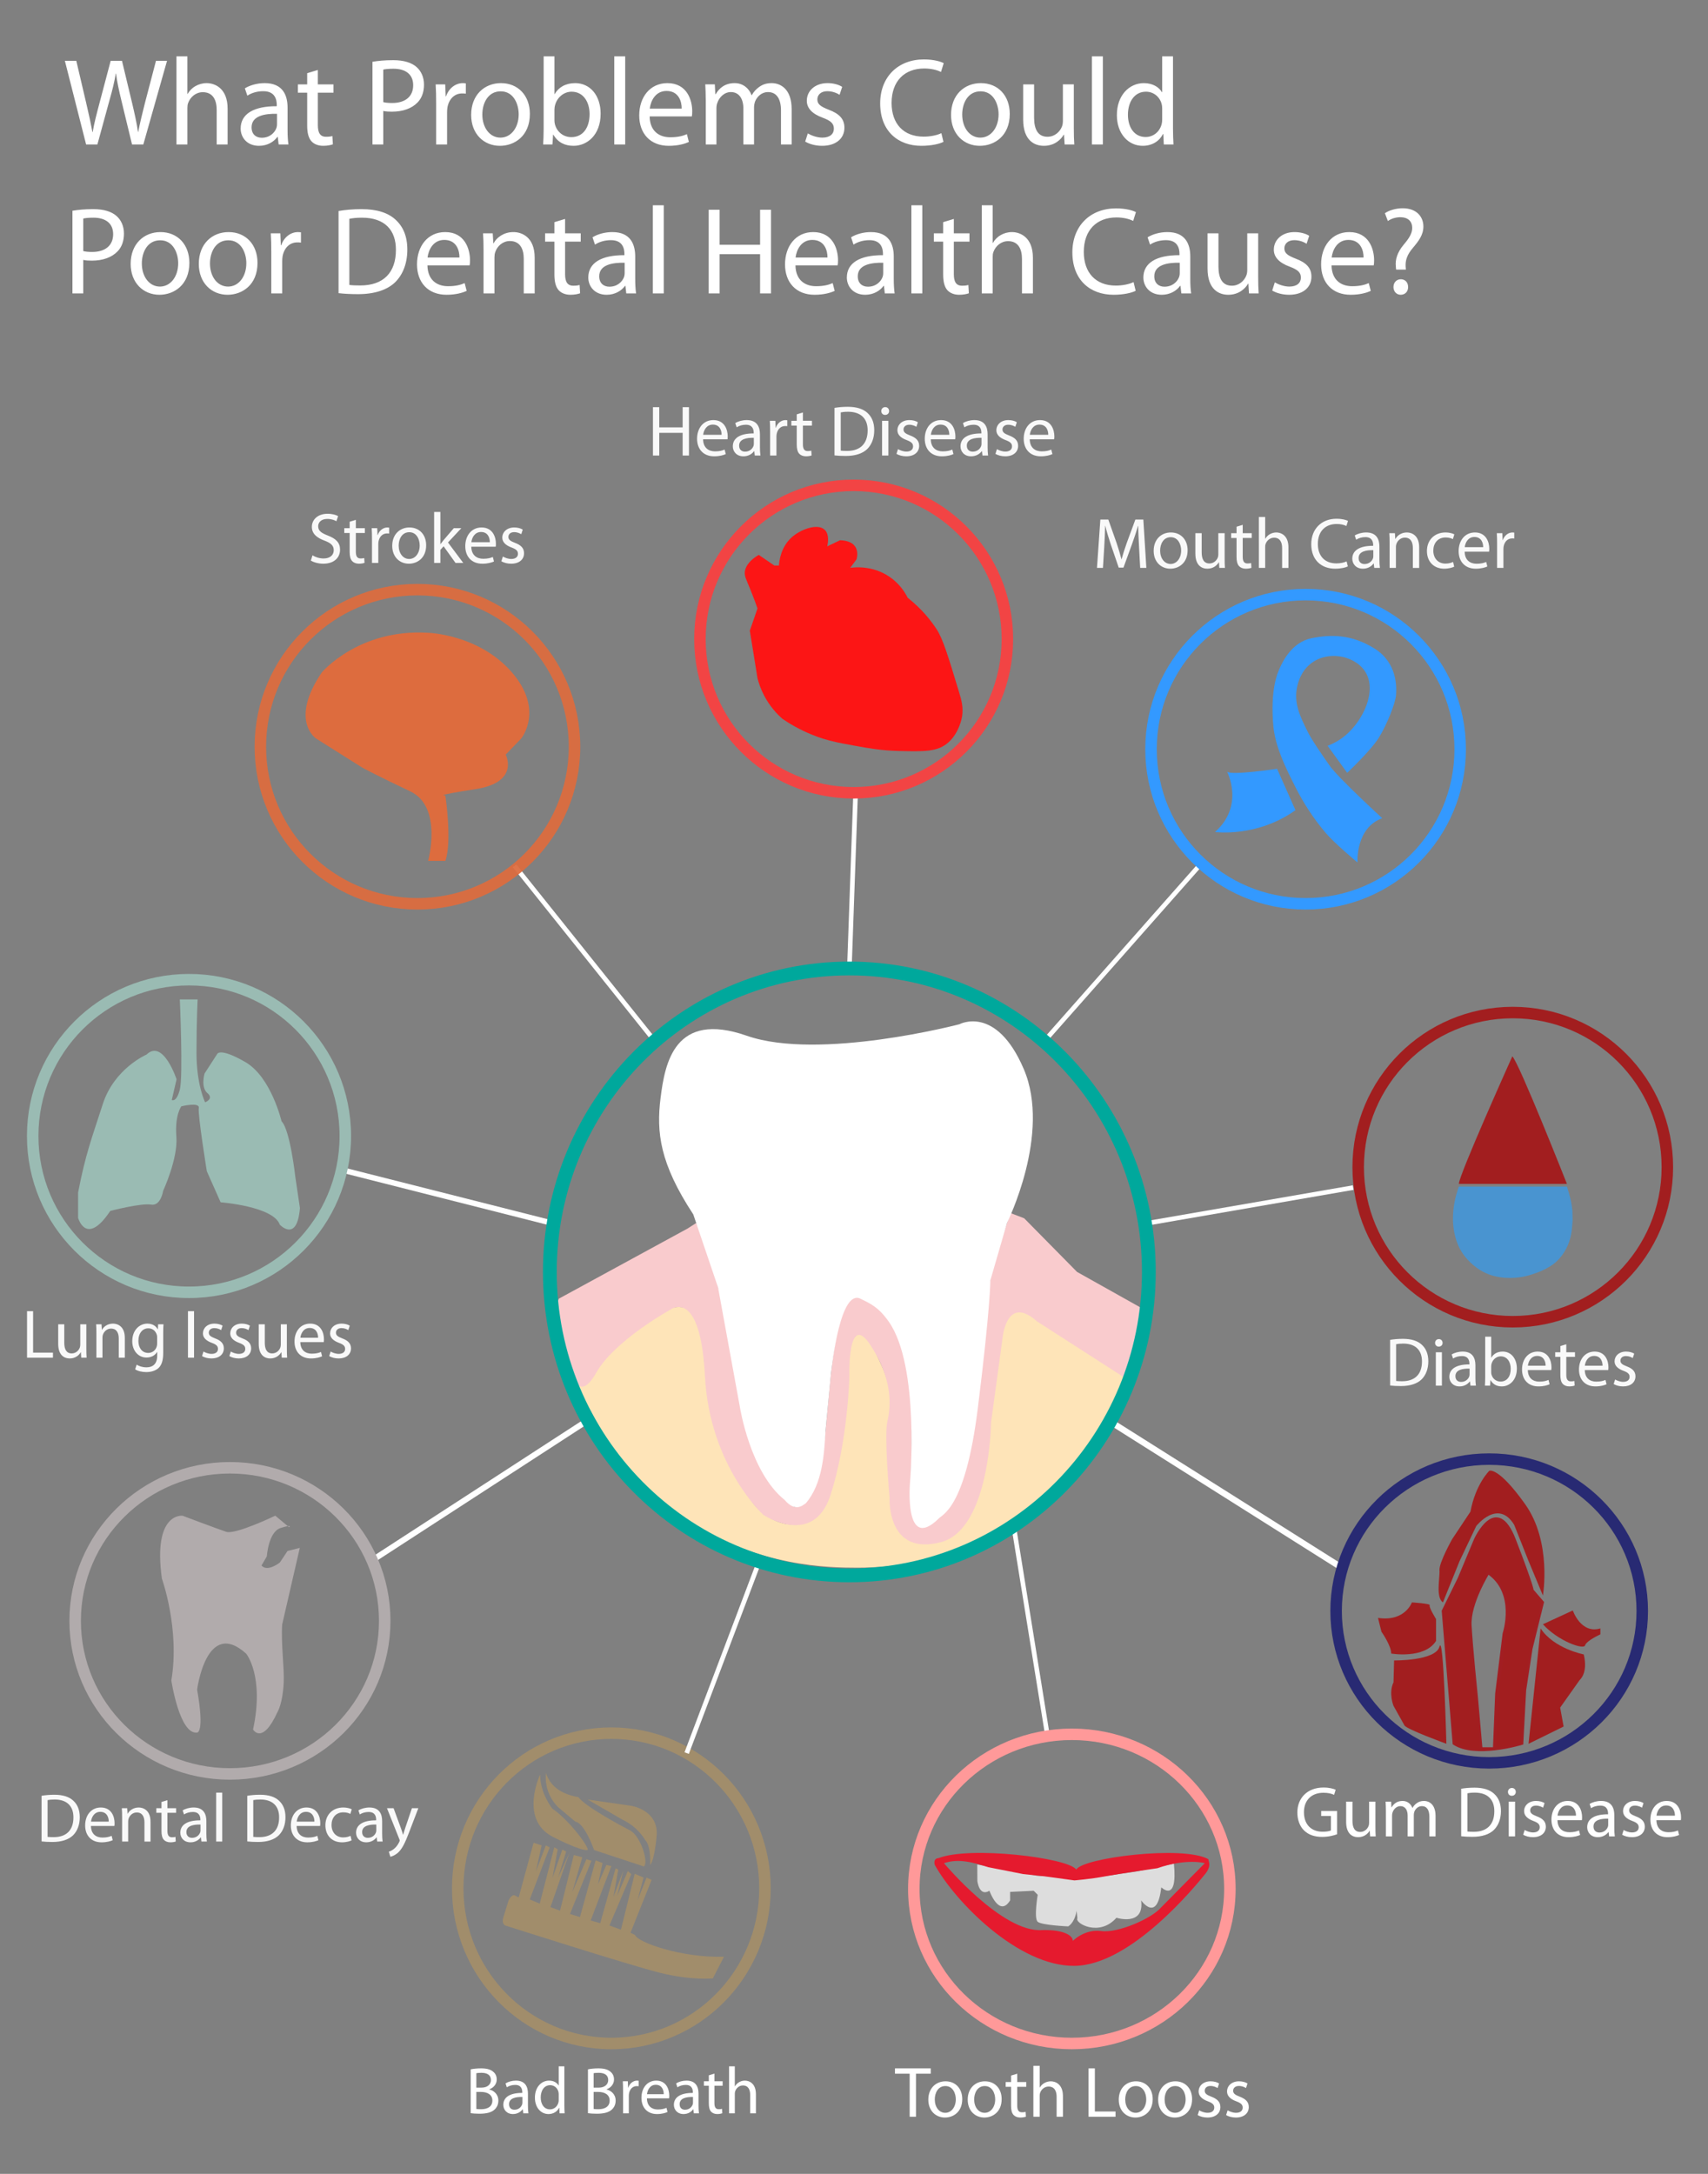 <?xml version="1.0" encoding="UTF-8" standalone="no"?>
<!-- Created with Inkscape (http://www.inkscape.org/) -->

<svg
   width="1000"
   height="1272.727"
   viewBox="0 0 3636.362 4628.097"
   version="1.1"
   id="svg1"
   inkscape:version="1.3 (1:1.3+202307231459+0e150ed6c4)"
   sodipodi:docname="services-inforgraphic.svg"
   xmlns:inkscape="http://www.inkscape.org/namespaces/inkscape"
   xmlns:sodipodi="http://sodipodi.sourceforge.net/DTD/sodipodi-0.dtd"
   xmlns="http://www.w3.org/2000/svg"
   xmlns:svg="http://www.w3.org/2000/svg">
  <rect x="0" y="0" width="3636.362" height="4628.097" fill="#808080" stroke="none"/>
  <sodipodi:namedview
     id="namedview1"
     pagecolor="#323232"
     bordercolor="#eeeeee"
     borderopacity="1"
     inkscape:showpageshadow="0"
     inkscape:pageopacity="0"
     inkscape:pagecheckerboard="0"
     inkscape:deskcolor="#d1d1d1"
     inkscape:document-units="px"
     inkscape:zoom="1.5166835"
     inkscape:cx="499.77466"
     inkscape:cy="674.82766"
     inkscape:window-width="3840"
     inkscape:window-height="2127"
     inkscape:window-x="1600"
     inkscape:window-y="0"
     inkscape:window-maximized="1"
     inkscape:current-layer="layer1" />
  <defs
     id="defs1">
    <clipPath
       clipPathUnits="userSpaceOnUse"
       id="clipPath1">
      <path
         d="M 0,919.567 H 794.57 V 0 H 0 Z"
         transform="matrix(1,0,0,-1,-41.847,871.731)"
         id="path1" />
    </clipPath>
    <clipPath
       clipPathUnits="userSpaceOnUse"
       id="clipPath13">
      <path
         d="M 0,919.567 H 794.57 V 0 H 0 Z"
         transform="translate(-627.702,-172.567)"
         id="path13" />
    </clipPath>
    <clipPath
       clipPathUnits="userSpaceOnUse"
       id="clipPath71">
      <path
         d="M 0,919.567 H 794.57 V 0 H 0 Z"
         transform="translate(-497.43,-316.317)"
         id="path71" />
    </clipPath>
    <clipPath
       clipPathUnits="userSpaceOnUse"
       id="clipPath39">
      <path
         d="M 0,919.567 H 794.57 V 0 H 0 Z"
         transform="translate(-329.413,-83.317)"
         id="path39" />
    </clipPath>
    <clipPath
       clipPathUnits="userSpaceOnUse"
       id="clipPath41">
      <path
         d="M 0,919.567 H 794.57 V 0 H 0 Z"
         transform="translate(-249.413,-162.567)"
         id="path41" />
    </clipPath>
    <clipPath
       clipPathUnits="userSpaceOnUse"
       id="clipPath43">
      <path
         d="M 0,919.567 H 794.57 V 0 H 0 Z"
         transform="translate(-294.579,-122.567)"
         id="path43" />
    </clipPath>
    <clipPath
       clipPathUnits="userSpaceOnUse"
       id="clipPath45">
      <path
         d="M 0,919.567 H 794.57 V 0 H 0 Z"
         transform="translate(-295.219,-133.942)"
         id="path45" />
    </clipPath>
    <clipPath
       clipPathUnits="userSpaceOnUse"
       id="clipPath47">
      <path
         d="M 0,919.567 H 794.57 V 0 H 0 Z"
         transform="translate(-347.246,-113.067)"
         id="path47" />
    </clipPath>
    <clipPath
       clipPathUnits="userSpaceOnUse"
       id="clipPath63">
      <path
         d="M 0,919.567 H 794.57 V 0 H 0 Z"
         transform="translate(-238.286,-557.927)"
         id="path63" />
    </clipPath>
    <clipPath
       clipPathUnits="userSpaceOnUse"
       id="clipPath65">
      <path
         d="M 0,919.567 H 794.57 V 0 H 0 Z"
         transform="translate(-386.625,-588.317)"
         id="path65" />
    </clipPath>
    <clipPath
       clipPathUnits="userSpaceOnUse"
       id="clipPath67">
      <path
         d="M 0,919.567 H 794.57 V 0 H 0 Z"
         transform="translate(-538.083,-560.097)"
         id="path67" />
    </clipPath>
    <clipPath
       clipPathUnits="userSpaceOnUse"
       id="clipPath69">
      <path
         d="M 0,919.567 H 794.57 V 0 H 0 Z"
         transform="translate(-603.136,-417.92)"
         id="path69" />
    </clipPath>
    <clipPath
       clipPathUnits="userSpaceOnUse"
       id="clipPath73">
      <path
         d="M 0,919.567 H 794.57 V 0 H 0 Z"
         transform="translate(-455.407,-270.844)"
         id="path73" />
    </clipPath>
    <clipPath
       clipPathUnits="userSpaceOnUse"
       id="clipPath75">
      <path
         d="M 0,919.567 H 794.57 V 0 H 0 Z"
         transform="translate(-344.761,-255.317)"
         id="path75" />
    </clipPath>
    <clipPath
       clipPathUnits="userSpaceOnUse"
       id="clipPath77">
      <path
         d="M 0,919.567 H 794.57 V 0 H 0 Z"
         transform="translate(-269.423,-316.317)"
         id="path77" />
    </clipPath>
    <clipPath
       clipPathUnits="userSpaceOnUse"
       id="clipPath79">
      <path
         d="M 0,919.567 H 794.57 V 0 H 0 Z"
         transform="translate(-253.667,-402.52)"
         id="path79" />
    </clipPath>
    <clipPath
       clipPathUnits="userSpaceOnUse"
       id="clipPath61">
      <path
         d="M 0,919.567 H 794.57 V 0 H 0 Z"
         transform="translate(-271.5,-320.567)"
         id="path61" />
    </clipPath>
    <clipPath
       clipPathUnits="userSpaceOnUse"
       id="clipPath59">
      <path
         d="M 0,919.567 H 794.57 V 0 H 0 Z"
         transform="translate(-313.5,-400.067)"
         id="path59" />
    </clipPath>
    <clipPath
       clipPathUnits="userSpaceOnUse"
       id="clipPath57">
      <path
         d="M 0,919.567 H 794.57 V 0 H 0 Z"
         transform="translate(-355.791,-282.038)"
         id="path57" />
    </clipPath>
    <clipPath
       clipPathUnits="userSpaceOnUse"
       id="clipPath96">
      <path
         d="M 0,919.567 H 794.57 V 0 H 0 Z"
         transform="translate(-514.25,-381.234)"
         id="path96" />
    </clipPath>
    <clipPath
       clipPathUnits="userSpaceOnUse"
       id="clipPath49">
      <path
         d="M 0,919.567 H 794.57 V 0 H 0 Z"
         transform="translate(-116.424,-282.9)"
         id="path49" />
    </clipPath>
    <clipPath
       clipPathUnits="userSpaceOnUse"
       id="clipPath51">
      <path
         d="M 0,919.567 H 794.57 V 0 H 0 Z"
         transform="translate(-203.757,-237.161)"
         id="path51" />
    </clipPath>
    <clipPath
       clipPathUnits="userSpaceOnUse"
       id="clipPath53">
      <path
         d="M 0,919.567 H 794.57 V 0 H 0 Z"
         transform="translate(-106.653,-487.567)"
         id="path53" />
    </clipPath>
    <clipPath
       clipPathUnits="userSpaceOnUse"
       id="clipPath55">
      <path
         d="M 0,919.567 H 794.57 V 0 H 0 Z"
         transform="translate(-179.153,-427.567)"
         id="path55" />
    </clipPath>
    <clipPath
       clipPathUnits="userSpaceOnUse"
       id="clipPath7">
      <path
         d="M 0,919.567 H 794.57 V 0 H 0 Z"
         transform="translate(-672.386,-478.067)"
         id="path7" />
    </clipPath>
    <clipPath
       clipPathUnits="userSpaceOnUse"
       id="clipPath9">
      <path
         d="M 0,919.567 H 794.57 V 0 H 0 Z"
         transform="translate(-681.648,-383.433)"
         id="path9" />
    </clipPath>
    <clipPath
       clipPathUnits="userSpaceOnUse"
       id="clipPath11">
      <path
         d="M 0,919.567 H 794.57 V 0 H 0 Z"
         transform="translate(-737.636,-426.817)"
         id="path11" />
    </clipPath>
    <clipPath
       clipPathUnits="userSpaceOnUse"
       id="clipPath92">
      <path
         d="M 0,919.567 H 794.57 V 0 H 0 Z"
         transform="translate(-205.046,-557.927)"
         id="path92" />
    </clipPath>
    <clipPath
       clipPathUnits="userSpaceOnUse"
       id="clipPath94">
      <path
         d="M 0,919.567 H 794.57 V 0 H 0 Z"
         transform="translate(-264.38,-609.718)"
         id="path94" />
    </clipPath>
    <clipPath
       clipPathUnits="userSpaceOnUse"
       id="clipPath3">
      <path
         d="M 0,919.567 H 794.57 V 0 H 0 Z"
         transform="translate(-343.985,-669.874)"
         id="path3" />
    </clipPath>
    <clipPath
       clipPathUnits="userSpaceOnUse"
       id="clipPath5">
      <path
         d="M 0,919.567 H 794.57 V 0 H 0 Z"
         transform="translate(-318.943,-656.552)"
         id="path5" />
    </clipPath>
    <clipPath
       clipPathUnits="userSpaceOnUse"
       id="clipPath86">
      <path
         d="M 0,919.567 H 794.57 V 0 H 0 Z"
         transform="translate(-649.702,-608.635)"
         id="path86" />
    </clipPath>
    <clipPath
       clipPathUnits="userSpaceOnUse"
       id="clipPath88">
      <path
         d="M 0,919.567 H 794.57 V 0 H 0 Z"
         transform="translate(-567.202,-600.385)"
         id="path88" />
    </clipPath>
    <clipPath
       clipPathUnits="userSpaceOnUse"
       id="clipPath90">
      <path
         d="M 0,919.567 H 794.57 V 0 H 0 Z"
         transform="translate(-589.202,-610.385)"
         id="path90" />
    </clipPath>
    <clipPath
       clipPathUnits="userSpaceOnUse"
       id="clipPath21">
      <path
         d="M 0,919.567 H 794.57 V 0 H 0 Z"
         transform="translate(-642.916,-222.556)"
         id="path21" />
    </clipPath>
    <clipPath
       clipPathUnits="userSpaceOnUse"
       id="clipPath15">
      <path
         d="M 0,919.567 H 794.57 V 0 H 0 Z"
         transform="translate(-599.166,-182.957)"
         id="path15" />
    </clipPath>
    <clipPath
       clipPathUnits="userSpaceOnUse"
       id="clipPath17">
      <path
         d="M 0,919.567 H 794.57 V 0 H 0 Z"
         transform="translate(-612.916,-219.707)"
         id="path17" />
    </clipPath>
    <clipPath
       clipPathUnits="userSpaceOnUse"
       id="clipPath19">
      <path
         d="M 0,919.567 H 794.57 V 0 H 0 Z"
         transform="translate(-659.416,-236.457)"
         id="path19" />
    </clipPath>
    <clipPath
       clipPathUnits="userSpaceOnUse"
       id="clipPath23">
      <path
         d="M 0,919.567 H 794.57 V 0 H 0 Z"
         transform="translate(-658.416,-225.147)"
         id="path23" />
    </clipPath>
    <clipPath
       clipPathUnits="userSpaceOnUse"
       id="clipPath25">
      <path
         d="M 0,919.567 H 794.57 V 0 H 0 Z"
         transform="translate(-659.416,-226.957)"
         id="path25" />
    </clipPath>
    <clipPath
       clipPathUnits="userSpaceOnUse"
       id="clipPath27">
      <path
         d="M 0,919.567 H 794.57 V 0 H 0 Z"
         transform="translate(-659.416,-239.457)"
         id="path27" />
    </clipPath>
    <clipPath
       clipPathUnits="userSpaceOnUse"
       id="clipPath29">
      <path
         d="M 0,919.567 H 794.57 V 0 H 0 Z"
         transform="translate(-696.603,-236.635)"
         id="path29" />
    </clipPath>
    <clipPath
       clipPathUnits="userSpaceOnUse"
       id="clipPath35">
      <path
         d="M 0,919.567 H 794.57 V 0 H 0 Z"
         transform="translate(-439.009,-120.067)"
         id="path35" />
    </clipPath>
    <clipPath
       clipPathUnits="userSpaceOnUse"
       id="clipPath31">
      <path
         d="M 0,919.567 H 794.57 V 0 H 0 Z"
         transform="translate(-519.259,-103.317)"
         id="path31" />
    </clipPath>
    <clipPath
       clipPathUnits="userSpaceOnUse"
       id="clipPath37">
      <path
         d="M 0,919.567 H 794.57 V 0 H 0 Z"
         transform="translate(-549.509,-112.817)"
         id="path37" />
    </clipPath>
  </defs>
  <g
     inkscape:label="Layer 1"
     inkscape:groupmode="layer"
     id="layer1"
     transform="translate(5.027,67.733)">
    <path
       style="font-size:54px;font-family:'Myriad Pro';fill:#ffffff;fill-opacity:1"
       d="m 14.958,0 5.184,-18.954 c 1.35,-4.698 2.214,-8.262 2.808,-11.88 h 0.108 c 0.486,3.672 1.242,7.236 2.376,11.88 L 30.024,0 h 4.914 l 10.314,-36.396 h -4.806 l -4.806,18.36 c -1.134,4.536 -2.16,8.586 -2.916,12.582 h -0.108 c -0.54,-3.834 -1.512,-8.154 -2.538,-12.474 L 25.65,-36.396 h -4.914 l -4.86,18.36 c -1.242,4.698 -2.376,9.018 -2.97,12.636 h -0.108 c -0.648,-3.51 -1.62,-8.046 -2.7,-12.582 L 5.778,-36.396 H 0.81 L 10.044,0 Z m 34.398,0 h 4.752 v -15.768 c 0,-0.864 0.054,-1.566 0.324,-2.268 0.918,-2.538 3.294,-4.698 6.372,-4.698 4.482,0 6.048,3.51 6.048,7.722 V 0 h 4.752 v -15.552 c 0,-8.964 -5.616,-11.124 -9.126,-11.124 -1.782,0 -3.456,0.486 -4.86,1.296 -1.458,0.81 -2.646,2.052 -3.402,3.402 h -0.108 V -38.34 h -4.752 z m 48.33,-16.038 c 0,-5.184 -1.944,-10.638 -9.936,-10.638 -3.294,0 -6.48,0.918 -8.64,2.268 l 1.08,3.186 c 1.836,-1.242 4.374,-1.944 6.858,-1.944 5.346,-0.054 5.94,3.888 5.94,5.994 v 0.54 c -10.098,-0.054 -15.714,3.402 -15.714,9.72 0,3.78 2.7,7.506 7.992,7.506 3.726,0 6.534,-1.836 7.992,-3.888 h 0.162 l 0.378,3.294 h 4.266 c -0.27,-1.782 -0.378,-3.996 -0.378,-6.264 z m -4.59,7.236 c 0,0.432 -0.054,0.972 -0.216,1.512 -0.756,2.214 -2.97,4.374 -6.426,4.374 -2.376,0 -4.428,-1.404 -4.428,-4.536 0,-5.076 5.886,-5.994 11.07,-5.886 z M 106.218,-30.996 v 4.86 h -4.05 v 3.618 h 4.05 v 14.256 c 0,3.078 0.54,5.4 1.836,6.858 1.134,1.242 2.916,1.998 5.13,1.998 1.836,0 3.294,-0.324 4.212,-0.648 l -0.216,-3.618 c -0.702,0.216 -1.458,0.324 -2.754,0.324 -2.646,0 -3.564,-1.836 -3.564,-5.076 v -14.094 h 6.804 v -3.618 h -6.804 V -32.4 Z M 134.622,0 h 4.698 v -14.58 c 1.08,0.27 2.376,0.324 3.78,0.324 4.59,0 8.586,-1.35 11.124,-3.996 1.836,-1.89 2.808,-4.482 2.808,-7.776 0,-3.24 -1.242,-5.886 -3.186,-7.614 -2.16,-1.944 -5.562,-3.024 -10.206,-3.024 -3.78,0 -6.75,0.324 -9.018,0.702 z m 4.698,-32.562 c 0.81,-0.216 2.376,-0.378 4.428,-0.378 5.13,0 8.586,2.322 8.586,7.182 0,4.914 -3.456,7.722 -9.126,7.722 -1.566,0 -2.862,-0.108 -3.888,-0.378 z M 162.324,0 h 4.752 v -13.932 c 0,-0.756 0.054,-1.566 0.162,-2.214 0.648,-3.564 3.024,-6.048 6.372,-6.048 0.648,0 1.134,0 1.62,0.108 v -4.482 c -0.432,-0.054 -0.81,-0.108 -1.296,-0.108 -3.186,0 -6.102,2.214 -7.29,5.724 h -0.162 l -0.216,-5.184 h -4.158 c 0.162,2.43 0.216,5.076 0.216,8.154 z m 28.188,-26.676 c -7.182,0 -12.96,5.13 -12.96,13.824 0,8.262 5.508,13.446 12.528,13.446 6.264,0 13.014,-4.212 13.014,-13.878 0,-7.938 -5.076,-13.392 -12.582,-13.392 z m -0.108,3.564 c 5.616,0 7.83,5.562 7.83,9.99 0,5.886 -3.402,10.152 -7.938,10.152 -4.644,0 -7.884,-4.32 -7.884,-10.044 0,-4.914 2.43,-10.098 7.992,-10.098 z m 18.684,16.362 c 0,2.322 -0.108,4.968 -0.216,6.75 h 4.05 l 0.27,-4.266 h 0.108 c 1.998,3.402 5.022,4.86 8.802,4.86 5.832,0 11.772,-4.644 11.772,-13.986 0,-7.884 -4.536,-13.284 -11.07,-13.284 -4.212,0 -7.236,1.836 -8.91,4.752 h -0.108 V -38.34 h -4.698 z m 4.698,-8.37 c 0,-0.756 0.108,-1.404 0.27,-1.998 0.972,-3.564 3.996,-5.832 7.182,-5.832 5.13,0 7.83,4.482 7.83,9.72 0,5.994 -2.916,10.044 -7.938,10.044 -3.456,0 -6.264,-2.268 -7.128,-5.562 -0.162,-0.54 -0.216,-1.134 -0.216,-1.728 z M 239.814,0 h 4.752 v -38.34 h -4.752 z M 273.564,-12.204 c 0.108,-0.54 0.162,-1.242 0.162,-2.214 0,-4.806 -2.214,-12.258 -10.8,-12.258 -7.614,0 -12.258,6.156 -12.258,14.04 0,7.884 4.806,13.23 12.852,13.23 4.158,0 7.074,-0.918 8.748,-1.674 l -0.864,-3.402 c -1.728,0.756 -3.834,1.35 -7.236,1.35 -4.806,0 -8.856,-2.646 -8.964,-9.072 z m -18.306,-3.402 c 0.378,-3.294 2.43,-7.668 7.29,-7.668 5.346,0 6.642,4.698 6.588,7.668 z M 279.612,0 h 4.644 v -15.714 c 0,-0.81 0.108,-1.674 0.378,-2.322 0.756,-2.376 2.97,-4.752 5.886,-4.752 3.618,0 5.454,2.97 5.454,7.128 V 0 h 4.644 v -16.146 c 0,-0.864 0.162,-1.674 0.378,-2.376 0.864,-2.268 2.916,-4.266 5.67,-4.266 3.78,0 5.67,2.97 5.67,8.046 V 0 h 4.644 v -15.336 c 0,-9.072 -5.13,-11.34 -8.64,-11.34 -2.484,0 -4.158,0.648 -5.724,1.836 -1.08,0.81 -2.16,1.89 -2.97,3.402 h -0.108 c -1.134,-3.078 -3.834,-5.238 -7.344,-5.238 -4.374,0 -6.804,2.322 -8.262,4.806 h -0.162 l -0.216,-4.266 h -4.158 c 0.108,2.16 0.216,4.32 0.216,7.074 z m 43.254,-1.242 c 1.836,1.08 4.482,1.836 7.344,1.836 6.102,0 9.72,-3.24 9.72,-7.884 0,-3.888 -2.376,-6.156 -6.858,-7.83 -3.402,-1.35 -4.914,-2.322 -4.914,-4.482 0,-1.944 1.512,-3.564 4.32,-3.564 2.43,0 4.32,0.918 5.346,1.566 l 1.134,-3.456 c -1.404,-0.918 -3.726,-1.62 -6.372,-1.62 -5.562,0 -9.018,3.456 -9.018,7.668 0,3.132 2.214,5.67 6.966,7.398 3.456,1.296 4.806,2.484 4.806,4.752 0,2.214 -1.62,3.888 -5.022,3.888 -2.376,0 -4.86,-0.972 -6.318,-1.836 z m 59.238,-3.672 c -1.89,0.918 -4.806,1.512 -7.722,1.512 -8.802,0 -13.932,-5.67 -13.932,-14.634 0,-9.558 5.67,-15.012 14.202,-15.012 3.024,0 5.562,0.648 7.29,1.512 l 1.188,-3.834 c -1.242,-0.648 -4.158,-1.62 -8.64,-1.62 -11.286,0 -19.008,7.668 -19.008,19.116 0,11.988 7.668,18.468 17.928,18.468 4.428,0 7.938,-0.864 9.612,-1.728 z m 17.172,-21.762 c -7.182,0 -12.96,5.13 -12.96,13.824 0,8.262 5.508,13.446 12.528,13.446 6.264,0 13.014,-4.212 13.014,-13.878 0,-7.938 -5.076,-13.392 -12.582,-13.392 z m -0.108,3.564 c 5.616,0 7.83,5.562 7.83,9.99 0,5.886 -3.402,10.152 -7.938,10.152 -4.644,0 -7.884,-4.32 -7.884,-10.044 0,-4.914 2.43,-10.098 7.992,-10.098 z m 40.554,-3.024 h -4.752 v 15.984 c 0,0.918 -0.162,1.782 -0.432,2.43 -0.864,2.16 -3.078,4.374 -6.264,4.374 -4.266,0 -5.832,-3.402 -5.832,-8.37 v -14.418 h -4.752 v 15.282 c 0,9.126 4.914,11.448 9.018,11.448 4.644,0 7.452,-2.754 8.64,-4.86 h 0.108 L 435.726,0 h 4.212 c -0.162,-2.052 -0.216,-4.428 -0.216,-7.182 z M 447.606,0 h 4.752 v -38.34 h -4.752 z m 30.564,-38.34 v 15.606 h -0.108 c -1.188,-2.052 -3.834,-3.942 -7.884,-3.942 -6.318,0 -11.772,5.292 -11.718,13.986 0,7.938 4.914,13.284 11.232,13.284 4.266,0 7.398,-2.214 8.802,-5.13 h 0.162 l 0.216,4.536 h 4.212 c -0.108,-1.782 -0.216,-4.428 -0.216,-6.75 v -31.59 z m 0,27.378 c 0,0.756 -0.054,1.404 -0.216,2.052 -0.864,3.51 -3.78,5.67 -6.966,5.67 -5.076,0 -7.722,-4.374 -7.722,-9.666 0,-5.724 2.916,-10.044 7.83,-10.044 3.564,0 6.156,2.484 6.858,5.454 0.162,0.594 0.216,1.404 0.216,1.998 z"
       id="text1"
       clip-path="url(#clipPath1)"
       transform="matrix(4.894,0,0,4.894,129.129,239.815)"
       aria-label="What Problems Could" />
    <path
       style="font-size:72px;font-family:'Myriad Pro';fill:#ffffff;stroke-width:4.894;fill-opacity:1"
       d="m 149.212,556.921 h 22.99 v -71.349 c 5.285,1.321 11.627,1.586 18.498,1.586 22.462,0 42.017,-6.606 54.437,-19.555 8.985,-9.249 13.741,-21.933 13.741,-38.053 0,-15.855 -6.078,-28.804 -15.591,-37.26 -10.57,-9.513 -27.218,-14.798 -49.944,-14.798 -18.498,0 -33.032,1.586 -44.131,3.435 z m 22.99,-159.347 c 3.964,-1.057 11.627,-1.85 21.669,-1.85 25.104,0 42.017,11.363 42.017,35.146 0,24.047 -16.912,37.789 -44.659,37.789 -7.663,0 -14.006,-0.529 -19.026,-1.85 z m 164.367,28.804 c -35.146,0 -63.422,25.104 -63.422,67.65 0,40.431 26.954,65.8 61.307,65.8 30.654,0 63.686,-20.612 63.686,-67.914 0,-38.846 -24.84,-65.536 -61.572,-65.536 z m -0.529,17.441 c 27.483,0 38.317,27.218 38.317,48.887 0,28.804 -16.648,49.68 -38.846,49.68 -22.726,0 -38.581,-21.14 -38.581,-49.152 0,-24.047 11.892,-49.416 39.11,-49.416 z m 145.605,-17.441 c -35.146,0 -63.422,25.104 -63.422,67.65 0,40.431 26.954,65.8 61.307,65.8 30.654,0 63.686,-20.612 63.686,-67.914 0,-38.846 -24.84,-65.536 -61.572,-65.536 z m -0.529,17.441 c 27.483,0 38.317,27.218 38.317,48.887 0,28.804 -16.648,49.68 -38.846,49.68 -22.726,0 -38.581,-21.14 -38.581,-49.152 0,-24.047 11.892,-49.416 39.11,-49.416 z m 91.433,113.102 h 23.255 v -68.178 c 0,-3.7 0.264,-7.663 0.793,-10.835 3.171,-17.441 14.798,-29.597 31.182,-29.597 3.171,0 5.549,0 7.928,0.529 v -21.933 c -2.114,-0.264 -3.964,-0.529 -6.342,-0.529 -15.591,0 -29.861,10.835 -35.675,28.011 h -0.793 l -1.057,-25.369 h -20.348 c 0.793,11.892 1.057,24.84 1.057,39.903 z m 143.227,-0.529 c 11.627,1.321 25.104,2.114 41.753,2.114 34.618,0 62.1,-8.985 79.013,-25.633 16.384,-16.384 25.633,-40.167 25.633,-69.235 0,-28.804 -9.249,-49.416 -25.369,-63.95 -15.591,-14.27 -39.11,-22.198 -72.142,-22.198 -18.234,0 -34.882,1.586 -48.887,3.964 z M 738.768,398.103 c 6.078,-1.321 15.063,-2.378 26.954,-2.378 48.623,0 72.406,26.69 72.142,68.707 0,48.095 -26.426,75.577 -75.842,75.577 -8.985,0 -17.441,-0.264 -23.255,-1.057 z m 256.064,99.096 c 0.529,-2.643 0.793,-6.078 0.793,-10.835 0,-23.519 -10.835,-59.986 -52.851,-59.986 -37.26,0 -59.986,30.125 -59.986,68.707 0,38.581 23.519,64.743 62.893,64.743 20.348,0 34.618,-4.492 42.81,-8.192 l -4.228,-16.648 c -8.456,3.7 -18.762,6.606 -35.41,6.606 -23.519,0 -43.338,-12.949 -43.867,-44.395 z m -89.583,-16.648 c 1.85,-16.12 11.892,-37.524 35.675,-37.524 26.161,0 32.504,22.99 32.239,37.524 z m 119.18,76.37 h 23.255 v -76.899 c 0,-3.964 0.528,-7.928 1.585,-10.835 4.228,-12.949 16.12,-23.783 31.182,-23.783 21.933,0 29.597,17.177 29.597,37.789 v 73.728 h 23.255 v -76.106 c 0,-43.867 -27.483,-54.437 -45.188,-54.437 -21.14,0 -35.939,11.892 -42.281,23.783 h -0.528 l -1.321,-21.14 h -20.612 c 0.793,10.57 1.057,21.14 1.057,34.618 z m 150.891,-151.683 v 23.783 h -19.819 v 17.705 h 19.819 v 69.764 c 0,15.063 2.643,26.426 8.985,33.561 5.549,6.078 14.27,9.777 25.104,9.777 8.985,0 16.12,-1.586 20.612,-3.171 l -1.057,-17.705 c -3.435,1.057 -7.135,1.586 -13.477,1.586 -12.948,0 -17.441,-8.985 -17.441,-24.84 v -68.971 h 33.296 v -17.705 h -33.296 v -30.654 z m 172.031,73.199 c 0,-25.369 -9.513,-52.058 -48.623,-52.058 -16.12,0 -31.711,4.492 -42.281,11.099 l 5.285,15.591 c 8.985,-6.078 21.405,-9.513 33.56,-9.513 26.161,-0.264 29.068,19.026 29.068,29.332 v 2.643 c -49.416,-0.264 -76.899,16.648 -76.899,47.566 0,18.498 13.213,36.732 39.11,36.732 18.234,0 31.975,-8.985 39.11,-19.026 h 0.793 l 1.85,16.12 h 20.876 c -1.321,-8.72 -1.85,-19.555 -1.85,-30.654 z m -22.462,35.41 c 0,2.114 -0.264,4.757 -1.057,7.399 -3.7,10.835 -14.534,21.405 -31.447,21.405 -11.627,0 -21.669,-6.871 -21.669,-22.198 0,-24.84 28.804,-29.332 54.172,-28.804 z m 59.986,43.074 h 23.255 V 369.299 h -23.255 z M 1503.79,378.813 v 178.109 h 23.255 v -83.505 h 86.148 v 83.505 h 23.255 V 378.813 h -23.255 v 74.52 h -86.148 V 378.813 Z m 274.562,118.387 c 0.528,-2.643 0.793,-6.078 0.793,-10.835 0,-23.519 -10.835,-59.986 -52.851,-59.986 -37.26,0 -59.986,30.125 -59.986,68.707 0,38.581 23.519,64.743 62.893,64.743 20.348,0 34.618,-4.492 42.809,-8.192 l -4.228,-16.648 c -8.456,3.7 -18.762,6.606 -35.41,6.606 -23.519,0 -43.338,-12.949 -43.867,-44.395 z m -89.583,-16.648 c 1.85,-16.12 11.892,-37.524 35.675,-37.524 26.161,0 32.504,22.99 32.239,37.524 z m 209.027,-2.114 c 0,-25.369 -9.513,-52.058 -48.623,-52.058 -16.12,0 -31.711,4.492 -42.281,11.099 l 5.285,15.591 c 8.985,-6.078 21.405,-9.513 33.56,-9.513 26.161,-0.264 29.068,19.026 29.068,29.332 v 2.643 c -49.416,-0.264 -76.899,16.648 -76.899,47.566 0,18.498 13.213,36.732 39.11,36.732 18.234,0 31.975,-8.985 39.11,-19.026 h 0.793 l 1.85,16.12 h 20.876 c -1.321,-8.72 -1.85,-19.555 -1.85,-30.654 z m -22.462,35.41 c 0,2.114 -0.264,4.757 -1.057,7.399 -3.7,10.835 -14.534,21.405 -31.447,21.405 -11.627,0 -21.669,-6.871 -21.669,-22.198 0,-24.84 28.804,-29.332 54.172,-28.804 z m 59.986,43.074 h 23.255 V 369.299 h -23.255 z m 67.65,-151.683 v 23.783 h -19.819 v 17.705 h 19.819 v 69.764 c 0,15.063 2.643,26.426 8.985,33.561 5.549,6.078 14.27,9.777 25.104,9.777 8.985,0 16.12,-1.586 20.612,-3.171 l -1.057,-17.705 c -3.435,1.057 -7.135,1.586 -13.477,1.586 -12.948,0 -17.441,-8.985 -17.441,-24.84 v -68.971 h 33.296 v -17.705 h -33.296 v -30.654 z m 82.184,151.683 h 23.255 v -77.163 c 0,-4.228 0.264,-7.663 1.585,-11.099 4.492,-12.42 16.12,-22.99 31.182,-22.99 21.933,0 29.597,17.177 29.597,37.789 v 73.463 h 23.255 v -76.106 c 0,-43.867 -27.483,-54.437 -44.659,-54.437 -8.72,0 -16.912,2.378 -23.783,6.342 -7.135,3.964 -12.949,10.042 -16.648,16.648 h -0.528 v -80.07 h -23.255 z m 323.185,-24.047 c -9.249,4.492 -23.519,7.399 -37.789,7.399 -43.074,0 -68.178,-27.747 -68.178,-71.613 0,-46.773 27.747,-73.463 69.499,-73.463 14.798,0 27.218,3.171 35.675,7.399 l 5.814,-18.762 c -6.078,-3.171 -20.348,-7.928 -42.281,-7.928 -55.23,0 -93.018,37.524 -93.018,93.547 0,58.665 37.524,90.376 87.733,90.376 21.669,0 38.846,-4.228 47.038,-8.456 z m 120.765,-54.437 c 0,-25.369 -9.513,-52.058 -48.623,-52.058 -16.12,0 -31.711,4.492 -42.281,11.099 l 5.285,15.591 c 8.985,-6.078 21.405,-9.513 33.561,-9.513 26.161,-0.264 29.068,19.026 29.068,29.332 v 2.643 c -49.416,-0.264 -76.899,16.648 -76.899,47.566 0,18.498 13.213,36.732 39.11,36.732 18.234,0 31.975,-8.985 39.11,-19.026 h 0.793 l 1.85,16.12 h 20.876 c -1.321,-8.72 -1.85,-19.555 -1.85,-30.654 z m -22.462,35.41 c 0,2.114 -0.264,4.757 -1.057,7.399 -3.7,10.835 -14.534,21.405 -31.447,21.405 -11.627,0 -21.669,-6.871 -21.669,-22.198 0,-24.84 28.804,-29.332 54.172,-28.804 z m 167.01,-84.826 h -23.255 v 78.22 c 0,4.492 -0.793,8.72 -2.114,11.892 -4.228,10.57 -15.063,21.405 -30.654,21.405 -20.876,0 -28.54,-16.648 -28.54,-40.96 v -70.556 h -23.255 v 74.785 c 0,44.659 24.047,56.022 44.131,56.022 22.726,0 36.467,-13.477 42.281,-23.783 h 0.528 l 1.321,20.876 h 20.612 c -0.793,-10.042 -1.057,-21.669 -1.057,-35.146 z m 29.861,121.822 c 8.985,5.285 21.933,8.985 35.939,8.985 29.861,0 47.566,-15.855 47.566,-38.581 0,-19.026 -11.627,-30.125 -33.56,-38.317 -16.648,-6.606 -24.047,-11.363 -24.047,-21.933 0,-9.513 7.399,-17.441 21.14,-17.441 11.892,0 21.14,4.492 26.161,7.663 l 5.549,-16.912 c -6.871,-4.492 -18.234,-7.928 -31.182,-7.928 -27.218,0 -44.131,16.912 -44.131,37.524 0,15.327 10.835,27.747 34.089,36.203 16.912,6.342 23.519,12.156 23.519,23.255 0,10.835 -7.928,19.026 -24.576,19.026 -11.627,0 -23.783,-4.757 -30.918,-8.985 z m 216.161,-53.644 c 0.528,-2.643 0.793,-6.078 0.793,-10.835 0,-23.519 -10.835,-59.986 -52.851,-59.986 -37.26,0 -59.986,30.125 -59.986,68.707 0,38.581 23.519,64.743 62.893,64.743 20.348,0 34.618,-4.492 42.81,-8.192 l -4.228,-16.648 c -8.456,3.7 -18.762,6.606 -35.41,6.606 -23.519,0 -43.338,-12.949 -43.867,-44.395 z m -89.583,-16.648 c 1.85,-16.12 11.892,-37.524 35.675,-37.524 26.161,0 32.504,22.99 32.239,37.524 z m 158.025,25.633 -0.528,-6.606 c -0.793,-13.477 3.435,-25.369 15.063,-39.11 12.684,-15.063 22.726,-28.011 22.726,-45.981 0,-20.083 -13.741,-38.846 -44.131,-38.846 -14.006,0 -28.804,4.228 -37.789,10.57 l 6.342,16.648 c 6.606,-5.021 17.177,-8.192 26.69,-8.192 16.648,0.264 25.104,9.249 25.104,22.726 0,11.892 -6.606,22.198 -18.498,36.203 -13.213,15.855 -17.969,31.711 -16.384,45.716 l 0.528,6.871 z m -11.099,53.644 c 9.777,0 15.855,-7.135 15.855,-16.384 0,-9.777 -6.078,-16.648 -15.591,-16.648 -8.985,0 -15.591,6.871 -15.591,16.648 0,9.249 6.342,16.384 15.327,16.384 z"
       id="text2"
       aria-label="Poor Dental Health Cause?" />
    <path
       id="path12"
       d="M 0,0 H 0.004 Z"
       style="fill:#a31e23 icc-color(sRGB-IEC61966-2, 0.1, 0.639, 0.118, 0.137);fill-opacity:1;fill-rule:nonzero;stroke:#a21e22 icc-color(sRGB-IEC61966-2, 0.1, 0.635, 0.118, 0.133);stroke-width:1;stroke-linecap:butt;stroke-linejoin:miter;stroke-miterlimit:10;stroke-dasharray:none;stroke-opacity:1"
       transform="matrix(4.894,0,0,-4.894,2996.089,3661.269)"
       clip-path="url(#clipPath13)" />
    <path
       id="path70"
       d="M 0,0 74.637,-47.102"
       style="fill:#ffffff icc-color(sRGB-IEC61966-2, 0.1, 1, 1, 1);fill-opacity:1;fill-rule:nonzero;stroke:#ffffff;stroke-width:2;stroke-linecap:butt;stroke-linejoin:miter;stroke-miterlimit:10;stroke-dasharray:none;stroke-opacity:1"
       transform="matrix(6.587,0,0,-6.587,2359.487,2959.241)"
       clip-path="url(#clipPath71)" />
    <path
       id="path38"
       d="m 0,0 -4.833,-9.417 c 0,0 -9.167,-1 -22.667,2.334 -13.5,3.333 -67.667,20.666 -67.667,20.666 0,0 -1.666,0.667 -0.833,3.5 0.833,2.834 2.333,7.5 2.333,7.5 0,0 1.334,2.834 2.834,2 l 1.5,-0.833 6.5,23.833 3.5,-1.166 -2.5,-11.334 4.333,11.334 1.667,-0.834 -8.667,-22.666 4.333,-1.834 6.334,24.5 1.5,-0.833 -2.334,-12.667 4.334,12.5 1.666,-0.833 -3.5,-11.333 5,11 -8.333,-23.834 4.167,-1.57 6,24.237 3.666,-1 L -66,28.083 -59.833,42.417 -57.667,41.75 -67,18.583 l 4.333,-1.333 6.834,24.667 3,-1.167 -2,-9.333 3.666,8.5 2.167,-0.5 -9,-23.667 4.167,-1.167 6.666,23.834 1.167,-0.5 -2.117,-12 4.284,11.5 -2.667,-11 4.667,10.833 1.5,-1.333 -9.5,-22.334 5,-1.833 6,24.333 3.833,-1.666 -2.667,-10 4,10 2.167,-1 -9.167,-23 2,-1 C -37.667,6.25 -18.333,-0.583 0,0"
       style="fill:#a18d6b;fill-opacity:1;fill-rule:nonzero;stroke:none"
       transform="matrix(4.894,0,0,-4.894,1536.369,4098.026)"
       clip-path="url(#clipPath39)" />
    <path
       id="path40"
       d="m 0,0 c 0,0 -9.167,-19.333 5.333,-27 0,0 11.868,-6.21 15.167,-5.833 1.667,-0.017 -7.167,12.495 -15.167,18 0,0 -5.333,6.5 -5.333,14.833"
       style="fill:#a18d6b;fill-opacity:1;fill-rule:nonzero;stroke:none"
       transform="matrix(4.894,0,0,-4.894,1144.878,3710.206)"
       clip-path="url(#clipPath41)" />
    <path
       id="path42"
       d="m 0,0 -21.667,7.15 c 0,0 -4.168,11.844 -8.166,12.35 l -7.334,6.167 c 0,0 -6.166,5.333 -5.5,14.333 l -0.05,0.833 c 1.728,-5.174 5.668,-9.159 14.217,-10.666 2.833,-4 18,-12.167 22.5,-14.5 C -1.5,13.333 2.167,1.833 0,0"
       style="fill:#a18d6b;fill-opacity:1;fill-rule:nonzero;stroke:none"
       transform="matrix(4.894,0,0,-4.894,1365.906,3905.951)"
       clip-path="url(#clipPath43)" />
    <path
       id="path44"
       d="M 0,0 C 2.557,-2.625 2.068,-10.75 2.068,-10.75 4.193,-8.125 4.943,2.625 4.943,2.625 5.318,13.25 -6.057,15 -6.057,15 l -19.045,2.75 c 0,0 12.911,-7.482 15.027,-8.708 C -8.448,8.283 -6.184,7.001 -3.932,4.875 -2.089,3.136 -0.832,1.376 0,0"
       style="fill:#a18d6b;fill-opacity:1;fill-rule:nonzero;stroke:none"
       transform="matrix(4.894,0,0,-4.894,1369.039,3850.286)"
       clip-path="url(#clipPath45)" />
    <path
       id="path46"
       d="m 0,0 c 0,-37.279 -29.922,-67.5 -66.833,-67.5 -36.912,0 -66.834,30.221 -66.834,67.5 0,37.279 29.922,67.5 66.834,67.5 C -29.922,67.5 0,37.279 0,0 Z"
       style="fill:none;stroke:#a18d6b;stroke-width:5;stroke-linecap:butt;stroke-linejoin:miter;stroke-miterlimit:10;stroke-dasharray:none;stroke-opacity:1"
       transform="matrix(4.894,0,0,-4.894,1623.639,3952.441)"
       clip-path="url(#clipPath47)" />
    <path
       id="path62"
       d="M 0,0 61.061,-76.32"
       style="fill:#ffffff icc-color(sRGB-IEC61966-2, 0.1, 1, 1, 1);fill-opacity:1;fill-rule:nonzero;stroke:#ffffff;stroke-width:2;stroke-linecap:butt;stroke-linejoin:miter;stroke-miterlimit:10;stroke-dasharray:none;stroke-opacity:1"
       transform="matrix(4.894,0,0,-4.894,1090.429,1775.458)"
       clip-path="url(#clipPath63)" />
    <path
       id="path64"
       d="M 0,0 -2.667,-75.083"
       style="fill:#ffffff icc-color(sRGB-IEC61966-2, 0.1, 1, 1, 1);fill-opacity:1;fill-rule:nonzero;stroke:#ffffff;stroke-width:2;stroke-linecap:butt;stroke-linejoin:miter;stroke-miterlimit:10;stroke-dasharray:none;stroke-opacity:1"
       transform="matrix(4.894,0,0,-4.894,1816.345,1626.741)"
       clip-path="url(#clipPath65)" />
    <path
       id="path66"
       d="M 0,0 -69.41,-78.579"
       style="fill:#ffffff icc-color(sRGB-IEC61966-2, 0.1, 1, 1, 1);fill-opacity:1;fill-rule:nonzero;stroke:#ffffff;stroke-width:2;stroke-linecap:butt;stroke-linejoin:miter;stroke-miterlimit:10;stroke-dasharray:none;stroke-opacity:1"
       transform="matrix(4.894,0,0,-4.894,2557.526,1764.84)"
       clip-path="url(#clipPath67)" />
    <path
       id="path68"
       d="M 0,0 -88.886,-15.4"
       style="fill:#ffffff icc-color(sRGB-IEC61966-2, 0.1, 1, 1, 1);fill-opacity:1;fill-rule:nonzero;stroke:#ffffff;stroke-width:2;stroke-linecap:butt;stroke-linejoin:miter;stroke-miterlimit:10;stroke-dasharray:none;stroke-opacity:1"
       transform="matrix(4.894,0,0,-4.894,2875.87,2460.599)"
       clip-path="url(#clipPath69)" />
    <path
       id="path72"
       d="M 0,0 14.571,-90.277"
       style="fill:#ffffff icc-color(sRGB-IEC61966-2, 0.1, 1, 1, 1);fill-opacity:1;fill-rule:nonzero;stroke:#ffffff;stroke-width:2;stroke-linecap:butt;stroke-linejoin:miter;stroke-miterlimit:10;stroke-dasharray:none;stroke-opacity:1"
       transform="matrix(4.894,0,0,-4.894,2152.94,3180.335)"
       clip-path="url(#clipPath73)" />
    <path
       id="path74"
       d="M 0,0 -31.579,-83.412"
       style="fill:#ffffff icc-color(sRGB-IEC61966-2, 0.1, 1, 1, 1);fill-opacity:1;fill-rule:nonzero;stroke:#ffffff;stroke-width:2;stroke-linecap:butt;stroke-linejoin:miter;stroke-miterlimit:10;stroke-dasharray:none;stroke-opacity:1"
       transform="matrix(4.894,0,0,-4.894,1611.477,3256.321)"
       clip-path="url(#clipPath75)" />
    <path
       id="path76"
       d="M 0,0 -72.512,-47.073"
       style="fill:#ffffff icc-color(sRGB-IEC61966-2, 0.1, 1, 1, 1);fill-opacity:1;fill-rule:nonzero;stroke:#ffffff;stroke-width:2;stroke-linecap:butt;stroke-linejoin:miter;stroke-miterlimit:10;stroke-dasharray:none;stroke-opacity:1"
       transform="matrix(6.168,0,0,-6.168,1242.109,2958.878)"
       clip-path="url(#clipPath77)" />
    <path
       id="path78"
       d="M 0,0 -74.513,18.88"
       style="fill:#ffffff icc-color(sRGB-IEC61966-2, 0.1, 1, 1, 1);fill-opacity:1;fill-rule:nonzero;stroke:#ffffff;stroke-width:2;stroke-linecap:butt;stroke-linejoin:miter;stroke-miterlimit:10;stroke-dasharray:none;stroke-opacity:1"
       transform="matrix(5.832,0,0,-5.832,1165.465,2535.052)"
       clip-path="url(#clipPath79)" />
    <path
       id="path60"
       d="m 0,0 c 5.777,-11.268 18.527,-32.119 43,-48 30.193,-19.592 60.323,-19.997 73,-20 17.356,-0.004 29.808,3.27 32.5,4 22.595,6.131 37.305,17.58 44.416,23.231 23.984,19.061 36.025,42.054 41.704,55.451 L 194,40 c 0,0 -12.988,17.189 -17.038,-15.131 -4.05,-32.32 -7.902,-58.031 -7.902,-58.031 0,0 -5.387,-30.185 -28.723,-22.761 0,0 -14.029,0.747 -10.204,56.77 C 130.739,11.063 127.829,16.959 125.897,21.187 c -1.99,4.358 -5.826,13.276 -9.295,12.44 -2.156,-0.519 -4.123,-4.779 -4.541,-8.096 -0.463,-11.192 -1.27,-20.703 -2.043,-28.083 -1.762,-16.819 -1.743,-7.277 -4.991,-28.32 -0.318,-2.064 -0.899,-5.917 -3.537,-9.903 -0.582,-0.879 -3.862,-5.835 -9.088,-7.689 -6.84,-2.426 -15.661,0.943 -21.82,8.425 0,0 -20.582,30.539 -21.859,70.683 C 47.439,70.987 -7.929,16.447 -6.429,10.969 -4.929,5.491 0,0 0,0"
       style="fill:#fee4b8;fill-opacity:1;fill-rule:nonzero;stroke:none"
       transform="matrix(4.894,0,0,-4.894,1252.966,2937.011)"
       clip-path="url(#clipPath61)"
       sodipodi:nodetypes="ccsccccsccccccccccccsc" />
    <path
       id="path58"
       d="m 0,0 -55.983,-30.5 c 0,0 -5.414,-14.121 5.586,-31.121 0,0 2.675,-15.302 10.722,-1.072 7.916,14 32.229,27.422 32.229,27.422 0,0 13.075,10.111 15.075,-28.889 C 9.628,-103.16 33,-124.5 33,-124.5 c 0,0 21.722,-14.479 29.222,8.521 7.5,23 8.23,51.288 8.23,51.288 0,0 -0.952,29.191 9.048,14.191 10,-15 9,-27 7.5,-33.25 -1.5,-6.25 0.944,-33.25 0.944,-33.25 0,0 -1.45,-25.867 22.657,-19.307 21,6 21.503,52.066 21.503,52.066 l 4.932,36.205 c 0,0 1.504,19.718 15.004,7.718 l 37.791,-24.306 c 0,0 6.251,8.498 8.267,29.77 L 169.5,-18.833 146.5,4.5 l -6.039,2.31 -8.419,-25.643 c 0,0 -9.361,-96.146 -19.127,-102.194 0,0 -14.77,-18.54 -15.915,9.027 0,0 3.51,52.56 -5.923,66.932 C 81.646,-30.695 73.058,-21.145 67.278,-37.379 61.499,-53.612 61.563,-84.785 57.919,-103.984 54.5,-122 46.5,-121.027 46.5,-121.027 c 0,0 -17.171,7.874 -24.993,56.325 C 13.6,-15.722 3.835,2.453 3.835,2.453 Z"
       style="fill:#f9cbcd;fill-opacity:1;fill-rule:nonzero;stroke:none"
       transform="matrix(4.894,0,0,-4.894,1458.498,2547.967)"
       clip-path="url(#clipPath59)"
       sodipodi:nodetypes="cccscscscsscccccccccccccccccccc" />
    <path
       id="path56"
       d="M 0,0 C 4.459,-5.221 7.548,-2.694 9.323,-1.356 16.426,7.153 17.196,19.471 17.808,30.192 c 1.245,13.352 1.245,13.352 2.393,25.116 0.556,4.224 4.103,36.518 12.801,32.221 4.536,-2.24 7.856,-3.703 12.242,-9.892 13.715,-19.358 9.294,-70.209 9.294,-70.209 0,0 -2.672,-30.184 12.328,-15.684 C 68.438,-6.25 78.538,-4.222 84.038,39.854 c 5.5,44.074 5.465,55.672 5.465,55.672 l 7.248,24.99 c 0,0 19.329,38.744 7.287,66.912 -12.043,28.169 -28,19.5 -28,19.5 0,0 -61,-16 -92.5,-5 -31.5,11 -35.606,-12.02 -37.5,-27 -1.894,-14.98 -0.349,-28.576 14.224,-50.713 L -28.962,92.428 l 9.5,-52 c 0,0 4.421,-28.399 19.462,-40.428"
       style="fill:#ffffff;fill-opacity:1;fill-rule:nonzero;stroke:none"
       transform="matrix(4.894,0,0,-4.894,1665.453,3125.559)"
       clip-path="url(#clipPath57)"
       sodipodi:nodetypes="cccccccccccccszcccc" />
    <path
       id="path95"
       d="m 0,0 c 0,-72.902 -58.334,-132 -130.292,-132 -71.958,0 -130.291,59.098 -130.291,132 0,72.901 58.333,132 130.291,132 C -58.334,132 0,72.901 0,0 Z"
       style="fill:none;stroke:#00a89c;stroke-width:6;stroke-linecap:butt;stroke-linejoin:miter;stroke-miterlimit:10;stroke-dasharray:none;stroke-opacity:1"
       transform="matrix(4.894,0,0,-4.894,2440.896,2640.129)"
       clip-path="url(#clipPath96)" />
    <path
       style="font-size:38.096px;font-family:'Myriad Pro';fill:#ffffff;stroke-width:4.933;fill-opacity:1"
       d="m 997.054,4431.16 c 4.023,0.564 10.403,1.128 18.726,1.128 15.258,0 25.8,-2.819 32.181,-8.879 4.855,-4.51 8.045,-10.852 8.045,-19.027 0,-14.093 -10.403,-21.563 -19.281,-23.677 v -0.423 c 9.71,-3.523 15.813,-11.557 15.813,-20.859 0,-7.47 -3.052,-13.107 -7.907,-16.771 -5.687,-4.792 -13.455,-6.906 -25.523,-6.906 -8.323,0 -16.784,0.846 -22.055,2.114 z m 12.068,-85.125 c 1.942,-0.423 5.132,-0.846 10.681,-0.846 12.207,0 20.391,4.51 20.391,15.503 0,9.161 -7.49,16.067 -20.113,16.067 h -10.958 z m 0,39.885 h 9.987 c 13.178,0 24.136,5.496 24.136,18.322 0,13.812 -11.513,18.463 -23.997,18.463 -4.3,0 -7.629,-0.142 -10.126,-0.564 z m 109.86,3.664 c 0,-13.53 -4.994,-27.765 -25.523,-27.765 -8.461,0 -16.645,2.396 -22.194,5.919 l 2.774,8.316 c 4.716,-3.242 11.236,-5.074 17.616,-5.074 13.732,-0.142 15.258,10.147 15.258,15.644 v 1.409 c -25.939,-0.142 -40.365,8.879 -40.365,25.369 0,9.866 6.936,19.59 20.529,19.59 9.571,0 16.784,-4.792 20.529,-10.147 h 0.416 l 0.971,8.597 h 10.958 c -0.694,-4.651 -0.971,-10.43 -0.971,-16.349 z m -11.791,18.885 c 0,1.128 -0.139,2.537 -0.555,3.946 -1.942,5.778 -7.629,11.416 -16.507,11.416 -6.103,0 -11.374,-3.664 -11.374,-11.839 0,-13.248 15.12,-15.644 28.436,-15.362 z m 77.263,-77.092 v 40.731 h -0.277 c -3.052,-5.355 -9.849,-10.289 -20.252,-10.289 -16.229,0 -30.239,13.812 -30.101,36.503 0,20.718 12.623,34.67 28.852,34.67 10.958,0 19.004,-5.779 22.61,-13.389 h 0.416 l 0.555,11.838 h 10.82 c -0.277,-4.651 -0.555,-11.557 -0.555,-17.617 v -82.448 z m 0,71.455 c 0,1.973 -0.139,3.664 -0.555,5.356 -2.219,9.161 -9.71,14.798 -17.894,14.798 -13.039,0 -19.836,-11.416 -19.836,-25.228 0,-14.939 7.49,-26.214 20.113,-26.214 9.155,0 15.813,6.483 17.616,14.235 0.416,1.55 0.555,3.664 0.555,5.215 z m 62.282,28.328 c 4.023,0.564 10.403,1.128 18.726,1.128 15.258,0 25.8,-2.819 32.181,-8.879 4.855,-4.51 8.045,-10.852 8.045,-19.027 0,-14.093 -10.403,-21.563 -19.281,-23.677 v -0.423 c 9.71,-3.523 15.813,-11.557 15.813,-20.859 0,-7.47 -3.052,-13.107 -7.907,-16.771 -5.687,-4.792 -13.455,-6.906 -25.523,-6.906 -8.323,0 -16.784,0.846 -22.055,2.114 z m 12.068,-85.125 c 1.942,-0.423 5.132,-0.846 10.681,-0.846 12.207,0 20.391,4.51 20.391,15.503 0,9.161 -7.49,16.067 -20.113,16.067 h -10.958 z m 0,39.885 h 9.987 c 13.178,0 24.136,5.496 24.136,18.322 0,13.812 -11.513,18.463 -23.997,18.463 -4.3,0 -7.629,-0.142 -10.126,-0.564 z m 62.698,45.523 h 12.207 v -36.362 c 0,-1.973 0.139,-4.087 0.416,-5.779 1.665,-9.302 7.768,-15.785 16.368,-15.785 1.665,0 2.913,0 4.161,0.281 v -11.698 c -1.11,-0.142 -2.081,-0.281 -3.329,-0.281 -8.184,0 -15.675,5.778 -18.726,14.939 h -0.416 l -0.555,-13.53 h -10.681 c 0.416,6.342 0.555,13.248 0.555,21.282 z m 97.931,-31.852 c 0.277,-1.409 0.416,-3.241 0.416,-5.778 0,-12.544 -5.687,-31.993 -27.742,-31.993 -19.558,0 -31.488,16.067 -31.488,36.644 0,20.577 12.345,34.53 33.014,34.53 10.681,0 18.171,-2.396 22.471,-4.369 l -2.219,-8.879 c -4.439,1.973 -9.848,3.523 -18.587,3.523 -12.345,0 -22.749,-6.906 -23.026,-23.677 z m -47.023,-8.879 c 0.971,-8.597 6.242,-20.013 18.726,-20.013 13.732,0 17.062,12.262 16.923,20.013 z m 109.722,-1.127 c 0,-13.53 -4.994,-27.765 -25.523,-27.765 -8.461,0 -16.645,2.396 -22.194,5.919 l 2.774,8.316 c 4.716,-3.242 11.236,-5.074 17.616,-5.074 13.733,-0.142 15.258,10.147 15.258,15.644 v 1.409 c -25.939,-0.142 -40.365,8.879 -40.365,25.369 0,9.866 6.936,19.59 20.529,19.59 9.571,0 16.784,-4.792 20.529,-10.147 h 0.416 l 0.971,8.597 h 10.958 c -0.694,-4.651 -0.971,-10.43 -0.971,-16.349 z m -11.791,18.885 c 0,1.128 -0.139,2.537 -0.555,3.946 -1.942,5.778 -7.629,11.416 -16.507,11.416 -6.103,0 -11.374,-3.664 -11.374,-11.839 0,-13.248 15.12,-15.644 28.436,-15.362 z m 33.707,-57.925 v 12.684 h -10.403 v 9.443 h 10.403 v 37.207 c 0,8.033 1.387,14.094 4.716,17.899 2.913,3.242 7.49,5.215 13.178,5.215 4.716,0 8.461,-0.846 10.82,-1.692 l -0.555,-9.443 c -1.803,0.564 -3.745,0.846 -7.074,0.846 -6.797,0 -9.155,-4.792 -9.155,-13.248 v -36.784 h 17.478 v -9.443 h -17.478 v -16.348 z m 43.14,80.898 h 12.207 v -41.153 c 0,-2.255 0.139,-4.087 0.832,-5.92 2.358,-6.624 8.461,-12.261 16.368,-12.261 11.513,0 15.536,9.161 15.536,20.154 v 39.18 h 12.207 v -40.59 c 0,-23.396 -14.426,-29.033 -23.442,-29.033 -4.577,0 -8.878,1.269 -12.484,3.382 -3.745,2.114 -6.797,5.356 -8.739,8.879 h -0.278 v -42.704 h -12.207 z"
       id="text82"
       aria-label="Bad Breath" />
    <path
       id="path48"
       d="m 0,0 c 0,0 -13,1.667 -9,-27.333 0,0 7.902,-22 4.118,-44.333 0,0 3.549,-23.667 11.215,-22.667 0,0 3.334,-0.333 0,18.667 0,0 4,31.333 21.334,15.666 0,0 8,-9.666 3,-33 0,0 4,-7 10.666,7.667 0,0 2.206,3.541 2.667,12.667 0.323,6.384 -1.215,16.699 -0.667,25.341 L 51,-14 l -5.333,-1.333 -3.334,-5 c 0,0 -5.333,-4.333 -8,-1.333 l 2.334,4 c 0,0 0.666,10.666 6,12.333 C 48,-3.666 46.333,-5 46.333,-5 l -6,5.018 C 40.333,0.018 23,-8.333 19,-7 15,-5.666 0,0 0,0"
       style="fill:#b1abac;fill-opacity:1;fill-rule:nonzero;stroke:none"
       transform="matrix(4.894,0,0,-4.894,383.653,3159.174)"
       clip-path="url(#clipPath49)" />
    <path
       id="path50"
       d="m 0,0 c 0,-36.779 -30.146,-66.594 -67.333,-66.594 -37.188,0 -67.334,29.815 -67.334,66.594 0,36.778 30.146,66.594 67.334,66.594 C -30.146,66.594 0,36.778 0,0 Z"
       style="fill:none;stroke:#b1abac;stroke-width:5;stroke-linecap:butt;stroke-linejoin:miter;stroke-miterlimit:10;stroke-dasharray:none;stroke-opacity:1"
       transform="matrix(4.894,0,0,-4.894,814.054,3383.005)"
       clip-path="url(#clipPath51)" />
    <path
       style="font-size:40px;line-height:1.25;font-family:'Myriad Pro';-inkscape-font-specification:'Myriad Pro';fill:#f9f9f9;stroke-width:3.67"
       d="m 83.467,3852.604 c 6.46,0.734 13.947,1.175 23.196,1.175 19.232,0 34.5,-4.992 43.896,-14.241 9.102,-9.102 14.24,-22.315 14.24,-38.464 0,-16.002 -5.138,-27.453 -14.094,-35.528 -8.662,-7.928 -21.728,-12.332 -40.079,-12.332 -10.13,0 -19.379,0.881 -27.16,2.202 z m 12.772,-87.939 c 3.377,-0.734 8.368,-1.321 14.975,-1.321 27.013,0 40.226,14.828 40.079,38.17 0,26.719 -14.681,41.987 -42.134,41.987 -4.992,0 -9.689,-0.146 -12.919,-0.587 z m 142.258,55.053 c 0.294,-1.468 0.44,-3.377 0.44,-6.019 0,-13.066 -6.019,-33.326 -29.362,-33.326 -20.7,0 -33.326,16.736 -33.326,38.17 0,21.434 13.066,35.968 34.941,35.968 11.304,0 19.232,-2.496 23.783,-4.551 l -2.349,-9.249 c -4.698,2.055 -10.423,3.67 -19.672,3.67 -13.066,0 -24.077,-7.194 -24.37,-24.664 z m -49.768,-9.249 c 1.028,-8.955 6.606,-20.847 19.819,-20.847 14.534,0 18.058,12.772 17.911,20.847 z m 66.211,42.428 h 12.919 v -42.721 c 0,-2.202 0.294,-4.404 0.881,-6.019 2.349,-7.194 8.955,-13.213 17.323,-13.213 12.185,0 16.443,9.543 16.443,20.994 v 40.96 h 12.919 v -42.281 c 0,-24.37 -15.268,-30.243 -25.104,-30.243 -11.745,0 -19.966,6.606 -23.489,13.213 h -0.294 l -0.734,-11.745 h -11.451 c 0.44,5.872 0.587,11.745 0.587,19.232 z m 83.828,-84.268 v 13.213 h -11.011 v 9.836 h 11.011 v 38.758 c 0,8.368 1.468,14.681 4.992,18.645 3.083,3.377 7.928,5.432 13.947,5.432 4.992,0 8.955,-0.881 11.451,-1.762 l -0.587,-9.836 c -1.909,0.587 -3.964,0.881 -7.487,0.881 -7.194,0 -9.689,-4.991 -9.689,-13.8 v -38.317 h 18.498 v -9.836 H 351.393 v -17.03 z m 95.573,40.666 c 0,-14.094 -5.285,-28.921 -27.013,-28.921 -8.955,0 -17.617,2.496 -23.489,6.166 l 2.936,8.662 c 4.992,-3.377 11.892,-5.285 18.645,-5.285 14.534,-0.147 16.149,10.57 16.149,16.296 v 1.468 c -27.453,-0.147 -42.721,9.249 -42.721,26.426 0,10.276 7.34,20.406 21.728,20.406 10.13,0 17.764,-4.992 21.728,-10.57 h 0.44 l 1.028,8.955 h 11.598 c -0.734,-4.845 -1.028,-10.864 -1.028,-17.03 z m -12.479,19.672 c 0,1.174 -0.147,2.643 -0.587,4.111 -2.055,6.019 -8.074,11.891 -17.47,11.891 -6.46,0 -12.038,-3.817 -12.038,-12.332 0,-13.8 16.002,-16.296 30.096,-16.002 z m 33.326,23.93 h 12.919 v -104.234 h -12.919 z m 66.211,-0.295 c 6.46,0.734 13.947,1.175 23.196,1.175 19.232,0 34.5,-4.992 43.896,-14.241 9.102,-9.102 14.241,-22.315 14.241,-38.464 0,-16.002 -5.138,-27.453 -14.094,-35.528 -8.662,-7.928 -21.728,-12.332 -40.079,-12.332 -10.13,0 -19.379,0.881 -27.16,2.202 z m 12.772,-87.939 c 3.377,-0.734 8.368,-1.321 14.975,-1.321 27.013,0 40.226,14.828 40.079,38.17 0,26.719 -14.681,41.987 -42.134,41.987 -4.992,0 -9.689,-0.146 -12.919,-0.587 z m 142.258,55.053 c 0.293,-1.468 0.44,-3.377 0.44,-6.019 0,-13.066 -6.019,-33.326 -29.362,-33.326 -20.7,0 -33.326,16.736 -33.326,38.17 0,21.434 13.066,35.968 34.941,35.968 11.304,0 19.232,-2.496 23.783,-4.551 l -2.349,-9.249 c -4.698,2.055 -10.423,3.67 -19.672,3.67 -13.066,0 -24.077,-7.194 -24.37,-24.664 z m -49.768,-9.249 c 1.028,-8.955 6.606,-20.847 19.819,-20.847 14.534,0 18.058,12.772 17.911,20.847 z m 114.658,30.243 c -3.67,1.615 -8.515,3.377 -15.855,3.377 -14.094,0 -24.664,-10.13 -24.664,-26.573 0,-14.681 8.809,-26.866 25.104,-26.866 7.047,0 11.892,1.762 14.975,3.377 l 2.936,-9.836 c -3.523,-1.909 -10.277,-3.817 -17.911,-3.817 -23.196,0 -38.17,16.002 -38.17,37.877 0,21.728 13.947,36.262 35.381,36.262 9.543,0 17.03,-2.496 20.406,-4.111 z m 67.239,-31.417 c 0,-14.094 -5.285,-28.921 -27.013,-28.921 -8.955,0 -17.617,2.496 -23.489,6.166 l 2.936,8.662 c 4.992,-3.377 11.892,-5.285 18.645,-5.285 14.534,-0.147 16.149,10.57 16.149,16.296 v 1.468 c -27.453,-0.147 -42.721,9.249 -42.721,26.426 0,10.276 7.34,20.406 21.728,20.406 10.13,0 17.764,-4.991 21.728,-10.57 h 0.44 l 1.028,8.955 h 11.598 c -0.734,-4.845 -1.028,-10.864 -1.028,-17.03 z m -12.479,19.672 c 0,1.174 -0.147,2.643 -0.587,4.111 -2.055,6.019 -8.074,11.891 -17.47,11.891 -6.46,0 -12.038,-3.817 -12.038,-12.332 0,-13.8 16.002,-16.296 30.096,-16.002 z m 22.756,-47.126 26.132,65.477 c 0.734,1.615 1.028,2.643 1.028,3.377 0,0.734 -0.44,1.762 -1.028,3.083 -3.083,6.606 -7.34,11.598 -10.864,14.387 -3.817,3.23 -8.074,5.285 -11.304,6.313 l 3.23,10.717 c 3.23,-0.587 9.396,-2.789 15.855,-8.221 8.809,-7.781 15.121,-20.113 24.37,-44.483 l 19.379,-50.649 h -13.653 l -14.094,41.694 c -1.762,5.138 -3.23,10.571 -4.551,14.828 h -0.293 c -1.174,-4.257 -2.936,-9.836 -4.698,-14.534 l -15.415,-41.987 z"
       id="text96"
       aria-label="Dental Decay" />
    <path
       id="path52"
       d="m 0,0 c 0,0 1.5,-33.5 0,-39.25 -1.5,-5.75 -3.5,-4.5 -3.5,-4.5 l 2.083,9 c 0,0 -5.833,17.75 -13.083,10.75 0,0 -14,-6 -19,-21.5 -5,-15.5 -7.5,-21.75 -10.75,-38.5 v -11 c 0,0 3.5,-12.75 14,3 0,0 13.5,3.5 17.75,2.75 4.25,-0.75 5.25,6 5.25,6 0,0 6.5,14 5.75,23.5 -0.75,9.5 2.167,13.25 2.167,13.25 0,0 8.083,2 7.583,-0.75 -0.5,-2.75 3.5,-27.5 3.5,-27.5 l 6,-13.5 c 0,0 23,-1.75 25.75,-9.75 0,0 7.5,-8 8.75,7.25 l -2,13.5 c 0,0 -2.25,20.5 -6,24.25 0,0 -4.5,19.25 -15.75,25.75 -11.25,6.5 -12.25,3.5 -12.25,3.5 l -5.5,-8.5 c 0,0 -1.75,-6 1.25,-8.5 3,-2.5 -1,-4 -1,-4 0,0 -3.75,7.5 -3.75,21.5 0,14 0.5,23.25 0.5,23.25 z"
       style="fill:#9abbb3;fill-opacity:1;fill-rule:nonzero;stroke:none"
       transform="matrix(4.894,0,0,-4.894,377.805,2060.001)"
       clip-path="url(#clipPath53)" />
    <path
       id="path54"
       d="m 0,0 c 0,-37.556 -30.444,-68 -68,-68 -37.555,0 -68,30.444 -68,68 0,37.556 30.445,68 68,68 C -30.444,68 0,37.556 0,0 Z"
       style="fill:none;stroke:#9abbb3;stroke-width:5;stroke-linecap:butt;stroke-linejoin:miter;stroke-miterlimit:10;stroke-dasharray:none;stroke-opacity:1"
       transform="matrix(4.894,0,0,-4.894,730.147,2350.752)"
       clip-path="url(#clipPath55)" />
    <path
       style="font-size:40px;line-height:1.25;font-family:'Myriad Pro';-inkscape-font-specification:'Myriad Pro';fill:#f9f9f9;stroke-width:3.67"
       d="m 52.525,2822.727 h 55.2 v -10.717 H 65.444 v -88.232 H 52.525 Z m 126.256,-71.056 h -12.919 v 43.456 c 0,2.496 -0.44,4.845 -1.174,6.606 -2.349,5.872 -8.368,11.892 -17.03,11.892 -11.598,0 -15.855,-9.249 -15.855,-22.755 v -39.198 h -12.919 v 41.547 c 0,24.811 13.36,31.124 24.517,31.124 12.626,0 20.26,-7.487 23.489,-13.213 h 0.294 l 0.734,11.598 h 11.451 c -0.44,-5.579 -0.587,-12.038 -0.587,-19.526 z m 21.434,71.056 h 12.919 v -42.721 c 0,-2.202 0.294,-4.404 0.881,-6.019 2.349,-7.194 8.955,-13.213 17.323,-13.213 12.185,0 16.443,9.543 16.443,20.994 v 40.96 h 12.919 v -42.281 c 0,-24.37 -15.268,-30.243 -25.104,-30.243 -11.745,0 -19.966,6.606 -23.489,13.213 h -0.294 l -0.734,-11.745 h -11.451 c 0.44,5.872 0.587,11.745 0.587,19.232 z m 142.258,-51.677 c 0,-8.515 0.147,-14.387 0.587,-19.379 h -11.451 l -0.44,10.717 h -0.294 c -3.23,-5.872 -9.836,-12.185 -22.168,-12.185 -16.443,0 -32.151,13.506 -32.151,37.583 0,19.672 12.626,34.647 30.243,34.647 11.011,0 18.792,-5.285 22.609,-11.892 h 0.294 v 7.781 c 0,18.058 -9.689,24.957 -22.902,24.957 -8.809,0 -16.149,-2.643 -20.847,-5.726 l -3.23,9.983 c 5.726,3.817 15.121,5.872 23.636,5.872 8.955,0 18.938,-2.202 25.985,-8.515 6.753,-6.313 10.13,-16.149 10.13,-32.592 z m -12.919,21.434 c 0,2.202 -0.294,4.698 -1.028,6.9 -2.643,8.221 -9.836,13.213 -17.911,13.213 -13.8,0 -20.994,-11.598 -20.994,-25.545 0,-16.443 8.809,-26.866 21.141,-26.866 9.543,0 15.709,6.166 18.058,13.8 0.587,1.615 0.734,3.523 0.734,5.726 z m 65.624,-68.707 v 98.949 h 12.919 v -98.949 z m 29.949,95.573 c 4.992,2.936 12.185,4.992 19.966,4.992 16.589,0 26.426,-8.809 26.426,-21.434 0,-10.57 -6.46,-16.736 -18.645,-21.287 -9.249,-3.67 -13.36,-6.313 -13.36,-12.185 0,-5.285 4.111,-9.689 11.745,-9.689 6.606,0 11.745,2.496 14.534,4.257 l 3.083,-9.396 c -3.817,-2.496 -10.13,-4.404 -17.323,-4.404 -15.121,0 -24.517,9.396 -24.517,20.847 0,8.515 6.019,15.415 18.938,20.113 9.396,3.523 13.066,6.753 13.066,12.919 0,6.019 -4.404,10.57 -13.653,10.57 -6.46,0 -13.213,-2.643 -17.177,-4.992 z m 58.136,0 c 4.992,2.936 12.185,4.992 19.966,4.992 16.589,0 26.426,-8.809 26.426,-21.434 0,-10.57 -6.46,-16.736 -18.645,-21.287 -9.249,-3.67 -13.36,-6.313 -13.36,-12.185 0,-5.285 4.111,-9.689 11.745,-9.689 6.606,0 11.745,2.496 14.534,4.257 l 3.083,-9.396 c -3.817,-2.496 -10.13,-4.404 -17.323,-4.404 -15.121,0 -24.517,9.396 -24.517,20.847 0,8.515 6.019,15.415 18.938,20.113 9.396,3.523 13.066,6.753 13.066,12.919 0,6.019 -4.404,10.57 -13.653,10.57 -6.46,0 -13.213,-2.643 -17.177,-4.992 z m 122.439,-67.679 h -12.919 v 43.456 c 0,2.496 -0.44,4.845 -1.174,6.606 -2.349,5.872 -8.368,11.892 -17.03,11.892 -11.598,0 -15.855,-9.249 -15.855,-22.755 v -39.198 h -12.919 v 41.547 c 0,24.811 13.36,31.124 24.517,31.124 12.626,0 20.26,-7.487 23.489,-13.213 h 0.293 l 0.734,11.598 H 606.289 c -0.44,-5.579 -0.587,-12.038 -0.587,-19.526 z m 78.543,37.877 c 0.293,-1.468 0.44,-3.377 0.44,-6.019 0,-13.066 -6.019,-33.326 -29.362,-33.326 -20.7,0 -33.326,16.736 -33.326,38.17 0,21.434 13.066,35.968 34.941,35.968 11.304,0 19.232,-2.496 23.783,-4.551 l -2.349,-9.249 c -4.698,2.055 -10.423,3.67 -19.672,3.67 -13.066,0 -24.077,-7.194 -24.37,-24.664 z m -49.768,-9.249 c 1.028,-8.955 6.606,-20.847 19.819,-20.847 14.534,0 18.057,12.772 17.911,20.847 z m 61.366,39.051 c 4.992,2.936 12.185,4.992 19.966,4.992 16.589,0 26.426,-8.809 26.426,-21.434 0,-10.57 -6.46,-16.736 -18.645,-21.287 -9.249,-3.67 -13.36,-6.313 -13.36,-12.185 0,-5.285 4.111,-9.689 11.745,-9.689 6.606,0 11.745,2.496 14.534,4.257 l 3.083,-9.396 c -3.817,-2.496 -10.13,-4.404 -17.323,-4.404 -15.121,0 -24.517,9.396 -24.517,20.847 0,8.515 6.019,15.415 18.938,20.113 9.396,3.523 13.066,6.753 13.066,12.919 0,6.019 -4.404,10.57 -13.653,10.57 -6.46,0 -13.213,-2.643 -17.177,-4.992 z"
       id="text97"
       aria-label="Lung Issues" />
    <path
       id="path6"
       d="m 0,0 c 0,0 -23.5,-52.25 -23.25,-55.5 h 47 C 23.75,-55.5 3,-3 0,0"
       style="fill:#a21e1f;fill-opacity:1;fill-rule:nonzero;stroke:none"
       transform="matrix(4.894,0,0,-4.894,3214.754,2181.123)"
       clip-path="url(#clipPath7)" />
    <path
       id="path8"
       d="m 0,0 c 0,0 -3.746,-1.423 -7.928,-1.699 -2.313,-0.154 -10.053,-0.686 -16.834,4.333 -4.517,3.344 -6.762,6.985 -7.752,9.125 -5.137,11.119 -1.219,22.894 0,26.208 h 47.002 c 1.141,-3.705 1.876,-5.869 2.375,-10.458 0.078,-5 0.177,-3.287 0,-5.625 C 16.642,18.94 16.348,15.102 14.178,10.96 13.382,9.44 12.144,7.509 10.238,5.634 6.448,1.902 0,0 0,0"
       style="fill:#4994d0;fill-opacity:1;fill-rule:nonzero;stroke:none"
       transform="matrix(4.894,0,0,-4.894,3260.078,2644.226)"
       clip-path="url(#clipPath9)" />
    <path
       id="path10"
       d="m 0,0 c 0,-37.142 -30.108,-67.25 -67.25,-67.25 -37.141,0 -67.25,30.108 -67.25,67.25 0,37.142 30.109,67.25 67.25,67.25 C -30.108,67.25 0,37.142 0,0 Z"
       style="fill:none;stroke:#a21e1f;stroke-width:5;stroke-linecap:butt;stroke-linejoin:miter;stroke-miterlimit:10;stroke-dasharray:none;stroke-opacity:1"
       transform="matrix(4.894,0,0,-4.894,3544.812,2417.062)"
       clip-path="url(#clipPath11)" />
    <path
       d="m 2954.542,2881.963 c 6.46,0.734 13.947,1.175 23.196,1.175 19.232,0 34.5,-4.992 43.896,-14.241 9.102,-9.102 14.24,-22.315 14.24,-38.464 0,-16.002 -5.138,-27.453 -14.094,-35.528 -8.662,-7.928 -21.728,-12.332 -40.079,-12.332 -10.13,0 -19.379,0.881 -27.16,2.202 z m 12.772,-87.939 c 3.377,-0.734 8.368,-1.321 14.975,-1.321 27.013,0 40.226,14.828 40.079,38.17 0,26.719 -14.681,41.987 -42.134,41.987 -4.992,0 -9.689,-0.147 -12.919,-0.587 z m 97.481,88.232 v -71.056 h -12.919 v 71.056 z m -6.46,-99.096 c -4.845,0 -8.075,3.67 -8.075,8.075 0,4.404 3.083,7.928 7.781,7.928 5.138,0 8.221,-3.523 8.221,-7.928 0,-4.551 -3.23,-8.075 -7.928,-8.075 z m 77.809,55.494 c 0,-14.094 -5.285,-28.921 -27.013,-28.921 -8.955,0 -17.617,2.496 -23.489,6.166 l 2.936,8.662 c 4.992,-3.377 11.892,-5.285 18.645,-5.285 14.534,-0.147 16.149,10.57 16.149,16.296 v 1.468 c -27.453,-0.147 -42.721,9.249 -42.721,26.426 0,10.277 7.34,20.407 21.728,20.407 10.13,0 17.764,-4.992 21.728,-10.57 h 0.44 l 1.028,8.955 h 11.598 c -0.734,-4.845 -1.028,-10.864 -1.028,-17.03 z m -12.479,19.672 c 0,1.175 -0.147,2.643 -0.587,4.111 -2.055,6.019 -8.075,11.892 -17.47,11.892 -6.46,0 -12.038,-3.817 -12.038,-12.332 0,-13.8 16.002,-16.296 30.096,-16.002 z m 33.326,5.579 c 0,6.313 -0.293,13.507 -0.587,18.351 h 11.011 l 0.734,-11.598 h 0.293 c 5.432,9.249 13.653,13.213 23.93,13.213 15.855,0 32.004,-12.626 32.004,-38.023 0,-21.434 -12.332,-36.115 -30.096,-36.115 -11.451,0 -19.672,4.992 -24.224,12.919 h -0.293 v -44.63 h -12.772 z m 12.772,-22.755 c 0,-2.055 0.293,-3.817 0.734,-5.432 2.643,-9.689 10.864,-15.855 19.526,-15.855 13.947,0 21.287,12.185 21.287,26.426 0,16.296 -7.928,27.306 -21.581,27.306 -9.396,0 -17.03,-6.166 -19.379,-15.121 -0.44,-1.468 -0.587,-3.083 -0.587,-4.698 z m 127.871,7.928 c 0.293,-1.468 0.44,-3.377 0.44,-6.019 0,-13.066 -6.019,-33.326 -29.362,-33.326 -20.7,0 -33.326,16.736 -33.326,38.17 0,21.434 13.066,35.968 34.941,35.968 11.304,0 19.232,-2.496 23.783,-4.551 l -2.349,-9.249 c -4.698,2.055 -10.423,3.67 -19.672,3.67 -13.066,0 -24.077,-7.194 -24.37,-24.664 z m -49.768,-9.249 c 1.028,-8.955 6.606,-20.847 19.819,-20.847 14.534,0 18.058,12.772 17.911,20.847 z m 69.147,-41.841 v 13.213 h -11.011 v 9.836 h 11.011 v 38.758 c 0,8.368 1.468,14.681 4.992,18.645 3.083,3.377 7.928,5.432 13.947,5.432 4.992,0 8.955,-0.881 11.451,-1.762 l -0.587,-9.836 c -1.909,0.587 -3.964,0.881 -7.487,0.881 -7.194,0 -9.689,-4.992 -9.689,-13.8 v -38.317 h 18.498 v -9.836 h -18.498 v -17.03 z m 101.885,51.09 c 0.294,-1.468 0.441,-3.377 0.441,-6.019 0,-13.066 -6.019,-33.326 -29.362,-33.326 -20.7,0 -33.326,16.736 -33.326,38.17 0,21.434 13.066,35.968 34.941,35.968 11.304,0 19.232,-2.496 23.783,-4.551 l -2.349,-9.249 c -4.698,2.055 -10.424,3.67 -19.672,3.67 -13.066,0 -24.077,-7.194 -24.37,-24.664 z m -49.768,-9.249 c 1.028,-8.955 6.606,-20.847 19.819,-20.847 14.534,0 18.058,12.772 17.911,20.847 z m 61.366,39.051 c 4.992,2.936 12.185,4.992 19.966,4.992 16.589,0 26.426,-8.809 26.426,-21.434 0,-10.57 -6.46,-16.736 -18.645,-21.287 -9.249,-3.67 -13.36,-6.313 -13.36,-12.185 0,-5.285 4.111,-9.689 11.745,-9.689 6.606,0 11.745,2.496 14.534,4.258 l 3.083,-9.396 c -3.817,-2.496 -10.13,-4.404 -17.323,-4.404 -15.121,0 -24.517,9.396 -24.517,20.847 0,8.515 6.019,15.415 18.938,20.113 9.396,3.523 13.066,6.753 13.066,12.919 0,6.019 -4.404,10.57 -13.653,10.57 -6.46,0 -13.213,-2.643 -17.177,-4.992 z"
       id="text98"
       style="font-size:40px;line-height:1.25;font-family:'Myriad Pro';-inkscape-font-specification:'Myriad Pro';fill:#f9f9f9;stroke-width:3.67"
       aria-label="Diabetes" />
    <path
       id="path91"
       d="m 0,0 h -7.5 c 0,0 6.5,23.5 -7.75,30.25 C -29.5,37 -36,40.5 -36,40.5 l -20.25,12.75 c 0,0 -11.75,7.75 2.5,28.75 0,0 16,19 46,17.25 0,0 22,-0.5 36.5,-17 14.5,-16.5 4.25,-29 4.25,-29 l -6.75,-7 c 0,0 6.25,-12 -13,-15 C -6,28.25 0,28.5 0,28.5 0,28.5 3,8.5 0,0"
       style="fill:#dd6c3e;fill-opacity:1;fill-rule:nonzero;stroke:none"
       transform="matrix(4.894,0,0,-4.894,943.149,1765.135)"
       clip-path="url(#clipPath92)" />
    <path
       id="path93"
       d="m 0,0 c 0,-37.74 -30.594,-68.333 -68.333,-68.333 -37.74,0 -68.334,30.593 -68.334,68.333 0,37.739 30.594,68.333 68.334,68.333 C -30.594,68.333 0,37.739 0,0 Z"
       style="fill:none;stroke:#dd6c3e;stroke-width:5;stroke-linecap:butt;stroke-linejoin:miter;stroke-miterlimit:10;stroke-dasharray:none;stroke-opacity:0.937"
       transform="matrix(4.894,0,0,-4.894,1218.122,1522.01)"
       clip-path="url(#clipPath94)" />
    <path
       d="m 656.779,1125.666 c 5.5,3.667 16.347,6.722 26.277,6.722 24.291,0 35.902,-13.902 35.902,-29.791 0,-15.125 -8.708,-23.527 -26.124,-30.249 -14.208,-5.5 -20.472,-10.236 -20.472,-19.86 0,-7.028 5.347,-15.43 19.402,-15.43 9.319,0 16.194,2.903 19.402,4.889 l 3.667,-10.847 c -4.43,-2.597 -12.222,-5.041 -22.61,-5.041 -20.013,0 -33.305,11.916 -33.305,27.957 0,14.361 10.389,23.221 27.194,29.332 13.902,5.194 19.402,10.847 19.402,20.319 0,10.389 -7.944,17.569 -21.541,17.569 -9.166,0 -17.722,-2.903 -23.68,-6.722 z m 82.65,-82.65 v 13.75 h -11.458 v 10.236 h 11.458 v 40.332 c 0,8.708 1.528,15.277 5.194,19.402 3.208,3.514 8.25,5.653 14.513,5.653 5.194,0 9.319,-0.917 11.916,-1.833 l -0.611,-10.236 c -1.986,0.611 -4.125,0.917 -7.791,0.917 -7.486,0 -10.083,-5.194 -10.083,-14.361 v -39.874 h 19.249 v -10.236 h -19.249 v -17.722 z m 47.512,87.692 h 13.444 v -39.416 c 0,-2.139 0.153,-4.431 0.458,-6.264 1.833,-10.083 8.555,-17.111 18.027,-17.111 1.833,0 3.208,0 4.583,0.305 v -12.68 c -1.222,-0.153 -2.292,-0.305 -3.667,-0.305 -9.014,0 -17.263,6.264 -20.624,16.194 h -0.458 l -0.611,-14.666 h -11.764 c 0.458,6.875 0.611,14.361 0.611,23.069 z m 79.748,-75.47 c -20.319,0 -36.666,14.514 -36.666,39.11 0,23.374 15.583,38.041 35.443,38.041 17.722,0 36.818,-11.916 36.818,-39.263 0,-22.458 -14.361,-37.888 -35.596,-37.888 z m -0.306,10.083 c 15.888,0 22.152,15.736 22.152,28.263 0,16.652 -9.625,28.721 -22.458,28.721 -13.139,0 -22.305,-12.222 -22.305,-28.416 0,-13.902 6.875,-28.569 22.61,-28.569 z m 66.151,-43.082 h -13.291 v 108.469 h 13.291 v -27.805 l 6.875,-7.639 25.36,35.443 h 16.5 l -32.541,-43.54 28.416,-30.402 h -16.041 l -21.847,25.513 c -2.139,2.597 -4.583,5.805 -6.416,8.402 h -0.306 z m 117.788,73.942 c 0.306,-1.528 0.458,-3.514 0.458,-6.264 0,-13.597 -6.264,-34.679 -30.555,-34.679 -21.541,0 -34.68,17.416 -34.68,39.721 0,22.305 13.597,37.429 36.36,37.429 11.764,0 20.013,-2.597 24.749,-4.736 l -2.444,-9.625 c -4.889,2.139 -10.847,3.819 -20.472,3.819 -13.597,0 -25.055,-7.486 -25.36,-25.666 z m -51.79,-9.625 c 1.069,-9.319 6.875,-21.694 20.624,-21.694 15.124,0 18.791,13.291 18.638,21.694 z m 63.859,40.638 c 5.194,3.055 12.68,5.194 20.777,5.194 17.263,0 27.499,-9.166 27.499,-22.305 0,-11 -6.722,-17.416 -19.402,-22.152 -9.625,-3.819 -13.902,-6.569 -13.902,-12.68 0,-5.5 4.278,-10.083 12.222,-10.083 6.875,0 12.222,2.597 15.124,4.43 l 3.208,-9.777 c -3.972,-2.597 -10.541,-4.583 -18.027,-4.583 -15.736,0 -25.513,9.777 -25.513,21.694 0,8.861 6.264,16.041 19.708,20.93 9.777,3.667 13.597,7.028 13.597,13.444 0,6.264 -4.583,11 -14.208,11 -6.722,0 -13.75,-2.75 -17.875,-5.194 z"
       id="text99"
       style="font-size:41.625px;line-height:1.25;font-family:'Myriad Pro';-inkscape-font-specification:'Myriad Pro, Normal';fill:#f9f9f9;stroke-width:3.819"
       aria-label="Strokes" />
    <path
       id="path2"
       d="M 0,0 -3.333,-9.667 -1.667,-20 0,-30.333 c 0.542,-2.135 1.409,-4.71 2.833,-7.459 2.512,-4.846 5.685,-8.168 8,-10.208 2.934,-2.012 7.418,-4.753 13.292,-7.09 6.019,-2.394 10.801,-3.29 17.875,-4.577 6.338,-1.152 11.857,-2.156 19.334,-2.333 11.203,-0.265 17.112,-0.473 21.833,3.833 4.689,4.278 5.754,10.655 5.833,11.167 0.625,4.054 -0.279,7.187 -1.333,10.667 -4.646,15.335 -6.969,23.003 -9.667,27.166 -2.364,3.648 -6.316,8.807 -12.666,13.834 -1.058,2.11 -3.416,6.073 -8,9.166 -7.263,4.9 -14.921,4.116 -17,3.834 0.913,1.222 1.826,2.444 2.74,3.666 0,0 2.713,8 -7.18,8.334 L 30.333,27 c 0.308,1.333 1.001,5.076 -1.003,7.123 -2.993,3.058 -10.123,0.416 -13.997,-2.79 -5.271,-4.363 -5.891,-10.912 -6,-12.666 h -2 C 5.072,20.213 2.81,21.759 0.548,23.305 -4.556,20.275 -5.341,17.323 -5.5,16 -5.737,14.018 -4.924,12.703 -2.981,7.937 -1.594,4.533 -0.598,1.742 0,0"
       style="fill:#fc1515;fill-opacity:1;fill-rule:nonzero;stroke:none"
       transform="matrix(4.894,0,0,-4.894,1607.683,1227.632)"
       clip-path="url(#clipPath3)" />
    <path
       id="path4"
       d="m 0,0 c 0,-36.934 29.941,-66.875 66.875,-66.875 36.934,0 66.875,29.941 66.875,66.875 0,36.934 -29.941,66.875 -66.875,66.875 C 29.941,66.875 0,36.934 0,0 Z"
       style="fill:none;stroke:#f24444;stroke-width:5;stroke-linecap:butt;stroke-linejoin:miter;stroke-miterlimit:10;stroke-dasharray:none;stroke-opacity:1"
       transform="matrix(4.894,0,0,-4.894,1485.135,1292.822)"
       clip-path="url(#clipPath5)" />
    <path
       d="m 1385.09,799.103 v 102.969 h 13.444 v -48.276 h 49.804 v 48.276 h 13.444 V 799.103 h -13.444 v 43.082 h -49.804 v -43.082 z m 158.731,68.442 c 0.306,-1.528 0.458,-3.514 0.458,-6.264 0,-13.597 -6.264,-34.679 -30.555,-34.679 -21.541,0 -34.679,17.416 -34.679,39.721 0,22.305 13.597,37.429 36.36,37.429 11.764,0 20.013,-2.597 24.749,-4.736 l -2.444,-9.625 c -4.889,2.139 -10.847,3.819 -20.472,3.819 -13.597,0 -25.055,-7.486 -25.36,-25.666 z m -51.79,-9.625 c 1.069,-9.319 6.875,-21.694 20.624,-21.694 15.125,0 18.791,13.291 18.638,21.694 z m 120.844,-1.222 c 0,-14.666 -5.5,-30.096 -28.11,-30.096 -9.319,0 -18.333,2.597 -24.444,6.416 l 3.055,9.014 c 5.194,-3.514 12.375,-5.5 19.402,-5.5 15.124,-0.153 16.805,11 16.805,16.958 v 1.528 c -28.569,-0.153 -44.457,9.625 -44.457,27.499 0,10.694 7.639,21.235 22.61,21.235 10.541,0 18.486,-5.194 22.61,-11 h 0.458 l 1.069,9.319 h 12.069 c -0.764,-5.042 -1.069,-11.305 -1.069,-17.722 z m -12.986,20.472 c 0,1.222 -0.153,2.75 -0.611,4.278 -2.139,6.264 -8.403,12.375 -18.18,12.375 -6.722,0 -12.527,-3.972 -12.527,-12.833 0,-14.361 16.652,-16.958 31.319,-16.652 z m 34.68,24.902 h 13.444 v -39.415 c 0,-2.139 0.153,-4.43 0.458,-6.264 1.833,-10.083 8.555,-17.111 18.027,-17.111 1.833,0 3.208,0 4.583,0.306 v -12.68 c -1.222,-0.153 -2.292,-0.306 -3.667,-0.306 -9.014,0 -17.263,6.264 -20.624,16.194 h -0.458 l -0.611,-14.666 h -11.764 c 0.458,6.875 0.611,14.361 0.611,23.069 z m 56.679,-87.692 v 13.75 h -11.458 v 10.236 h 11.458 v 40.332 c 0,8.708 1.528,15.277 5.194,19.402 3.208,3.514 8.25,5.653 14.514,5.653 5.194,0 9.319,-0.917 11.916,-1.833 l -0.611,-10.236 c -1.986,0.611 -4.125,0.917 -7.792,0.917 -7.486,0 -10.083,-5.194 -10.083,-14.361 v -39.874 h 19.249 v -10.236 h -19.249 v -17.722 z m 80.359,87.386 c 6.722,0.764 14.513,1.222 24.138,1.222 20.013,0 35.902,-5.194 45.679,-14.819 9.472,-9.472 14.819,-23.221 14.819,-40.027 0,-16.652 -5.347,-28.569 -14.666,-36.971 -9.014,-8.25 -22.61,-12.833 -41.707,-12.833 -10.541,0 -20.166,0.917 -28.263,2.292 z m 13.291,-91.511 c 3.514,-0.764 8.708,-1.375 15.583,-1.375 28.11,0 41.86,15.43 41.707,39.721 0,27.805 -15.277,43.693 -43.846,43.693 -5.194,0 -10.083,-0.153 -13.444,-0.611 z m 101.442,91.817 v -73.942 h -13.444 v 73.942 z m -6.722,-103.122 c -5.042,0 -8.403,3.819 -8.403,8.403 0,4.583 3.208,8.25 8.097,8.25 5.347,0 8.555,-3.667 8.555,-8.25 0,-4.736 -3.361,-8.403 -8.25,-8.403 z m 23.985,99.608 c 5.194,3.055 12.68,5.194 20.777,5.194 17.263,0 27.499,-9.166 27.499,-22.305 0,-11 -6.722,-17.416 -19.402,-22.152 -9.625,-3.819 -13.902,-6.569 -13.902,-12.68 0,-5.5 4.278,-10.083 12.222,-10.083 6.875,0 12.222,2.597 15.124,4.43 l 3.208,-9.777 c -3.972,-2.597 -10.541,-4.583 -18.027,-4.583 -15.736,0 -25.513,9.777 -25.513,21.694 0,8.861 6.264,16.041 19.708,20.93 9.777,3.667 13.597,7.028 13.597,13.444 0,6.264 -4.583,11 -14.208,11 -6.722,0 -13.749,-2.75 -17.874,-5.194 z m 124.968,-31.013 c 0.306,-1.528 0.458,-3.514 0.458,-6.264 0,-13.597 -6.264,-34.679 -30.555,-34.679 -21.541,0 -34.68,17.416 -34.68,39.721 0,22.305 13.597,37.429 36.36,37.429 11.764,0 20.013,-2.597 24.749,-4.736 l -2.444,-9.625 c -4.889,2.139 -10.847,3.819 -20.472,3.819 -13.597,0 -25.055,-7.486 -25.36,-25.666 z m -51.79,-9.625 c 1.069,-9.319 6.875,-21.694 20.624,-21.694 15.125,0 18.791,13.291 18.638,21.694 z m 120.844,-1.222 c 0,-14.666 -5.5,-30.096 -28.11,-30.096 -9.319,0 -18.333,2.597 -24.444,6.416 l 3.055,9.014 c 5.194,-3.514 12.375,-5.5 19.402,-5.5 15.124,-0.153 16.805,11 16.805,16.958 v 1.528 c -28.569,-0.153 -44.457,9.625 -44.457,27.499 0,10.694 7.639,21.235 22.61,21.235 10.541,0 18.486,-5.194 22.61,-11 h 0.458 l 1.069,9.319 h 12.069 c -0.764,-5.042 -1.069,-11.305 -1.069,-17.722 z m -12.986,20.472 c 0,1.222 -0.153,2.75 -0.611,4.278 -2.139,6.264 -8.402,12.375 -18.18,12.375 -6.722,0 -12.527,-3.972 -12.527,-12.833 0,-14.361 16.652,-16.958 31.319,-16.652 z m 29.638,21.388 c 5.194,3.055 12.68,5.194 20.777,5.194 17.263,0 27.499,-9.166 27.499,-22.305 0,-11 -6.722,-17.416 -19.402,-22.152 -9.625,-3.819 -13.902,-6.569 -13.902,-12.68 0,-5.5 4.278,-10.083 12.222,-10.083 6.875,0 12.222,2.597 15.125,4.43 l 3.208,-9.777 c -3.972,-2.597 -10.541,-4.583 -18.027,-4.583 -15.736,0 -25.513,9.777 -25.513,21.694 0,8.861 6.264,16.041 19.708,20.93 9.777,3.667 13.597,7.028 13.597,13.444 0,6.264 -4.583,11 -14.208,11 -6.722,0 -13.75,-2.75 -17.875,-5.194 z m 124.968,-31.013 c 0.306,-1.528 0.458,-3.514 0.458,-6.264 0,-13.597 -6.264,-34.679 -30.555,-34.679 -21.541,0 -34.679,17.416 -34.679,39.721 0,22.305 13.597,37.429 36.36,37.429 11.764,0 20.013,-2.597 24.749,-4.736 l -2.444,-9.625 c -4.889,2.139 -10.847,3.819 -20.472,3.819 -13.597,0 -25.055,-7.486 -25.36,-25.666 z m -51.79,-9.625 c 1.069,-9.319 6.875,-21.694 20.624,-21.694 15.124,0 18.791,13.291 18.638,21.694 z"
       id="text100"
       style="font-size:41.625px;line-height:1.25;font-family:'Myriad Pro';-inkscape-font-specification:'Myriad Pro, Normal';fill:#f9f9f9;stroke-width:3.819"
       aria-label="Heart Disease" />
    <path
       id="path85"
       d="m 0,0 c 0,-37.141 -30.108,-67.25 -67.25,-67.25 -37.141,0 -67.25,30.109 -67.25,67.25 0,37.141 30.109,67.25 67.25,67.25 C -30.108,67.25 0,37.141 0,0 Z"
       style="fill:none;stroke:#3399ff;stroke-width:5;stroke-linecap:butt;stroke-linejoin:miter;stroke-miterlimit:10;stroke-dasharray:none;stroke-opacity:1"
       transform="matrix(4.894,0,0,-4.894,3103.749,1527.312)"
       clip-path="url(#clipPath86)" />
    <path
       id="path87"
       d="m 0,0 c 0,0 -20,-3 -21.75,-1.25 0,0 7.75,-14.75 -5.25,-26.25 0,0 18.25,-2.5 35,9.5 z"
       style="fill:#3399ff;fill-opacity:1;fill-rule:nonzero;stroke:none"
       transform="matrix(4.894,0,0,-4.894,2713.874,1568.998)"
       clip-path="url(#clipPath88)" />
    <path
       id="path89"
       d="m 0,0 8.5,-11.75 c 0,0 10.168,9.53 13.75,15.25 3.582,5.72 7.25,15.125 7.5,18.5 0.25,3.375 0.661,14.05 -9.339,20.3 -10,6.25 -19.018,6.23 -27.518,4.48 -8.5,-1.75 -12.438,-10.24 -13.5,-12.5 -1.062,-2.26 -4.499,-9.439 -2.983,-26.082 C -22.559,-0.996 -18.186,-9.696 -14,-18 c 3.544,-7.029 7.917,-13.705 13,-19.716 4.117,-4.868 14,-13.034 14,-13.034 0,0 -1,15 10.75,19.25 0,0 -19.206,17.58 -22.947,22.955 C -2.938,-3.169 -6.971,2.656 -8.75,6.25 c -3.135,6.334 -6.115,12.357 -4.5,19.5 0.412,1.822 1.622,6.823 6.254,10.271 C -0.831,40.612 6.403,38.735 7.25,38.5 8.349,38.195 13.657,36.724 16.5,32 21.498,23.698 15.399,11.134 8,4.75 5.076,2.227 2.111,0.81 0,0"
       style="fill:#3399ff;fill-opacity:1;fill-rule:nonzero;stroke:none"
       transform="matrix(4.894,0,0,-4.894,2821.534,1520.062)"
       clip-path="url(#clipPath90)"
       sodipodi:nodetypes="cczzsszcaacczcscscsc" />
    <path
       d="m 2422.433,1141.327 h 13.139 l -6.417,-102.969 h -16.958 l -18.333,49.804 c -4.583,12.986 -8.25,24.291 -11,34.68 h -0.306 c -2.75,-10.694 -6.111,-21.999 -10.389,-34.68 l -17.569,-49.804 h -16.958 l -7.18,102.969 h 12.68 l 2.75,-44.151 c 0.917,-15.583 1.681,-32.694 1.986,-45.526 h 0.305 c 2.903,12.222 6.875,25.36 11.764,40.026 l 16.805,49.04 h 10.083 l 18.18,-49.957 c 5.194,-14.208 9.319,-27.194 12.986,-39.11 h 0.306 c 0,12.68 0.917,30.096 1.681,44.457 z m 65.387,-75.47 c -20.319,0 -36.666,14.513 -36.666,39.11 0,23.374 15.583,38.041 35.443,38.041 17.722,0 36.818,-11.916 36.818,-39.263 0,-22.458 -14.361,-37.888 -35.596,-37.888 z m -0.305,10.083 c 15.888,0 22.152,15.736 22.152,28.263 0,16.652 -9.625,28.721 -22.458,28.721 -13.139,0 -22.305,-12.222 -22.305,-28.416 0,-13.902 6.875,-28.569 22.61,-28.569 z m 114.733,-8.555 h -13.444 v 45.221 c 0,2.597 -0.458,5.042 -1.222,6.875 -2.444,6.111 -8.708,12.375 -17.722,12.375 -12.069,0 -16.5,-9.625 -16.5,-23.68 v -40.79 h -13.444 v 43.235 c 0,25.819 13.902,32.388 25.513,32.388 13.139,0 21.083,-7.791 24.444,-13.75 h 0.306 l 0.764,12.069 h 11.916 c -0.458,-5.805 -0.611,-12.527 -0.611,-20.319 z m 25.36,-13.75 v 13.75 h -11.458 v 10.236 h 11.458 v 40.332 c 0,8.708 1.528,15.277 5.194,19.402 3.208,3.514 8.25,5.653 14.514,5.653 5.194,0 9.319,-0.917 11.916,-1.833 l -0.611,-10.236 c -1.986,0.611 -4.125,0.917 -7.791,0.917 -7.486,0 -10.083,-5.194 -10.083,-14.361 v -39.874 h 19.25 v -10.236 h -19.25 v -17.722 z m 47.512,87.692 h 13.444 v -44.61 c 0,-2.444 0.153,-4.43 0.917,-6.416 2.597,-7.18 9.319,-13.291 18.027,-13.291 12.68,0 17.11,9.93 17.11,21.847 v 42.471 h 13.444 v -43.999 c 0,-25.36 -15.888,-31.471 -25.819,-31.471 -5.042,0 -9.777,1.375 -13.75,3.667 -4.125,2.292 -7.486,5.805 -9.625,9.625 h -0.305 v -46.29 h -13.444 z m 186.842,-13.902 c -5.347,2.597 -13.597,4.278 -21.846,4.278 -24.902,0 -39.416,-16.041 -39.416,-41.401 0,-27.041 16.041,-42.471 40.179,-42.471 8.555,0 15.736,1.833 20.624,4.278 l 3.361,-10.847 c -3.514,-1.833 -11.764,-4.583 -24.444,-4.583 -31.93,0 -53.776,21.694 -53.776,54.082 0,33.916 21.694,52.248 50.721,52.248 12.527,0 22.458,-2.444 27.194,-4.889 z m 69.817,-31.471 c 0,-14.666 -5.5,-30.096 -28.11,-30.096 -9.319,0 -18.333,2.597 -24.444,6.417 l 3.055,9.014 c 5.194,-3.514 12.375,-5.5 19.402,-5.5 15.124,-0.153 16.805,11 16.805,16.958 v 1.528 c -28.569,-0.153 -44.457,9.625 -44.457,27.499 0,10.694 7.639,21.235 22.61,21.235 10.541,0 18.486,-5.194 22.61,-11 h 0.458 l 1.069,9.319 h 12.069 c -0.764,-5.042 -1.069,-11.305 -1.069,-17.722 z m -12.986,20.472 c 0,1.222 -0.153,2.75 -0.611,4.278 -2.139,6.264 -8.402,12.375 -18.18,12.375 -6.722,0 -12.527,-3.972 -12.527,-12.833 0,-14.361 16.652,-16.958 31.319,-16.652 z m 34.68,24.902 h 13.444 v -44.457 c 0,-2.292 0.306,-4.583 0.917,-6.264 2.444,-7.486 9.319,-13.75 18.027,-13.75 12.68,0 17.111,9.93 17.111,21.846 v 42.624 h 13.444 v -43.999 c 0,-25.36 -15.888,-31.471 -26.124,-31.471 -12.222,0 -20.777,6.875 -24.444,13.75 h -0.306 l -0.764,-12.222 h -11.916 c 0.458,6.111 0.611,12.222 0.611,20.013 z m 135.204,-12.68 c -3.819,1.681 -8.861,3.514 -16.5,3.514 -14.666,0 -25.666,-10.541 -25.666,-27.652 0,-15.277 9.166,-27.957 26.124,-27.957 7.333,0 12.375,1.833 15.583,3.514 l 3.055,-10.236 c -3.667,-1.986 -10.694,-3.972 -18.638,-3.972 -24.138,0 -39.721,16.652 -39.721,39.415 0,22.61 14.514,37.735 36.818,37.735 9.93,0 17.722,-2.597 21.235,-4.278 z m 76.539,-21.846 c 0.305,-1.528 0.458,-3.514 0.458,-6.264 0,-13.597 -6.264,-34.679 -30.555,-34.679 -21.541,0 -34.68,17.416 -34.68,39.721 0,22.305 13.597,37.429 36.36,37.429 11.764,0 20.013,-2.597 24.749,-4.736 l -2.444,-9.625 c -4.889,2.139 -10.847,3.819 -20.472,3.819 -13.597,0 -25.055,-7.486 -25.36,-25.666 z m -51.79,-9.625 c 1.069,-9.319 6.875,-21.694 20.624,-21.694 15.125,0 18.791,13.291 18.638,21.694 z m 68.901,44.151 h 13.444 v -39.416 c 0,-2.139 0.153,-4.43 0.458,-6.264 1.833,-10.083 8.555,-17.111 18.027,-17.111 1.833,0 3.208,0 4.583,0.305 v -12.68 c -1.222,-0.153 -2.292,-0.306 -3.667,-0.306 -9.014,0 -17.263,6.264 -20.624,16.194 h -0.458 l -0.611,-14.666 h -11.764 c 0.458,6.875 0.611,14.361 0.611,23.069 z"
       id="text101"
       style="font-size:41.625px;line-height:1.25;font-family:'Myriad Pro';-inkscape-font-specification:'Myriad Pro, Normal';fill:#f9f9f9;stroke-width:3.819"
       aria-label="Mouth Cancer" />
    <path
       id="path20"
       d="m 0,0 -3.25,-26.199 -0.96,-23.79 h -6.04 l -2,22.639 c 0,0 -2.25,21.75 -2.75,31.25 -0.5,9.5 7.75,22.75 7.75,22.75 C 6,17.9 0,0 0,0 Z"
       style="fill:none;stroke:#a31e23 icc-color(sRGB-IEC61966-2, 0.1, 0.639, 0.118, 0.137);stroke-width:1;stroke-linecap:butt;stroke-linejoin:miter;stroke-miterlimit:10;stroke-dasharray:none;stroke-opacity:1"
       transform="matrix(4.894,0,0,-4.894,3196.529,3409.902)"
       clip-path="url(#clipPath21)" />
    <path
       id="path14"
       d="m 0,0 -4.75,8.5 c 0,0 -2.25,5.5 0,10.25 l 0.25,9.5 c 0,0 18,-0.25 19.75,6 C 17,40.5 18.25,-8 18.25,-8 18.25,-8 0.958,-1.715 0,0"
       style="fill:#a21e1f;fill-opacity:1;fill-rule:nonzero;stroke:none"
       transform="matrix(4.894,0,0,-4.894,2985.037,3605.55)"
       clip-path="url(#clipPath15)" />
    <path
       id="path16"
       d="m 0,0 v 5 4.5 c 0,0 -3.25,5.25 -2.75,6 0.5,0.75 -7.75,1.25 -7.75,1.25 0,0 -3,-8.5 -14.75,-6.75 l 1.5,-6 c 0,0 4.25,-6 4.25,-9.5 0,0 14.5,-2.5 19.5,5.5"
       style="fill:#a21e1f;fill-opacity:1;fill-rule:nonzero;stroke:none"
       transform="matrix(4.894,0,0,-4.894,3052.325,3425.709)"
       clip-path="url(#clipPath17)" />
    <g
       id="g114"
       style="fill:#a21e1f;fill-opacity:1"
       transform="matrix(3.67,0,0,3.67,-30.288,16.354)">
      <path
         id="path18"
         d="m 0,0 -5,-20.25 -2.75,-18 L -9,-61.5 c 0,0 -5.28,-1.63 -11.71,-2.39 l 0.96,23.79 3.25,26.2 c 0,0 6,17.9 -7.25,26.65 0,0 -8.25,-13.25 -7.75,-22.75 0.5,-9.5 2.75,-31.25 2.75,-31.25 l 2,-22.64 h 6.04 c -6.171,-0.73 -13.391,-0.67 -18.04,2.39 l -4.75,57.75 7,14.25 7,16.75 c 0,0 9.25,20.75 17.25,0 8,-20.75 7.75,-22 7.75,-22 z"
         style="fill:#a21e1f;fill-opacity:1;fill-rule:nonzero;stroke:#a21e22 icc-color(sRGB-IEC61966-2, 0.1, 0.635, 0.118, 0.133);stroke-width:1;stroke-linecap:butt;stroke-linejoin:miter;stroke-miterlimit:10;stroke-dasharray:none;stroke-opacity:1"
         transform="matrix(1.333,0,0,-1.333,901.897,906.589)"
         clip-path="url(#clipPath19)" />
    </g>
    <path
       id="path22"
       d="m 0,0 -5.25,-50.19 15.25,7.5 -1.5,8.25 8.5,12 c 0,0 3.75,3.01 1.75,11.129 0,0 -13,2.5 -18.75,11.311"
       style="fill:#a21e1f;fill-opacity:1;fill-rule:nonzero;stroke:none"
       transform="matrix(4.894,0,0,-4.894,3274.985,3399.086)"
       clip-path="url(#clipPath23)" />
    <path
       id="path24"
       d="m 0,0 13,6 c 0,0 3.5,-10.37 12,-7.81 v -2.592 c 0,0 -6.076,-2.736 -6.663,-4.792 C 17.75,-11.25 6.5,-7.25 0,0"
       style="fill:#a21e1f;fill-opacity:1;fill-rule:nonzero;stroke:none"
       transform="matrix(4.894,0,0,-4.894,3279.879,3390.231)"
       clip-path="url(#clipPath25)" />
    <path
       id="path26"
       d="m 0,0 c 0,0 4,23.25 -7.75,39.75 -11.75,16.5 -15.584,14.5 -15.584,14.5 0,0 -5.96,-5.75 -8.188,-17.75 l -7.978,-12 c 0,0 -5.75,-10.25 -5.5,-13.5 0.25,-3.25 -1.75,-11.75 1.5,-14 l 7.25,18 7.25,15.25 c 0,0 9.5,12 16.5,0.5 L -6.25,15 Z"
       style="fill:#a21e1f;fill-opacity:1;fill-rule:nonzero;stroke:none"
       transform="matrix(4.894,0,0,-4.894,3279.879,3329.06)"
       clip-path="url(#clipPath27)" />
    <path
       id="path28"
       d="m 0,0 c 0,-36.488 -29.814,-66.068 -66.594,-66.068 -36.778,0 -66.593,29.58 -66.593,66.068 0,36.488 29.815,66.068 66.593,66.068 C -29.814,66.068 0,36.488 0,0 Z"
       style="fill:none;stroke:#282a73;stroke-width:5;stroke-linecap:butt;stroke-linejoin:miter;stroke-miterlimit:10;stroke-dasharray:none;stroke-opacity:1"
       transform="matrix(4.894,0,0,-4.894,3491.374,3361.986)"
       clip-path="url(#clipPath29)" />
    <path
       d="m 2841.688,3787.803 h -33.916 v 10.694 h 20.777 v 30.708 c -3.055,1.528 -9.014,2.75 -17.722,2.75 -24.138,0 -39.721,-15.43 -39.721,-41.554 0,-25.819 16.347,-41.402 41.401,-41.402 10.389,0 17.263,1.833 22.763,4.431 l 3.361,-10.847 c -4.431,-2.139 -13.902,-4.736 -25.819,-4.736 -34.527,0 -55.762,22.458 -55.762,53.165 0,16.041 5.5,29.791 14.361,38.346 10.083,9.625 22.916,13.597 38.499,13.597 13.902,0 25.819,-3.361 31.777,-5.652 z m 81.581,-19.861 h -13.444 v 45.221 c 0,2.597 -0.458,5.042 -1.222,6.875 -2.444,6.111 -8.708,12.374 -17.722,12.374 -12.069,0 -16.5,-9.624 -16.5,-23.68 v -40.791 h -13.444 v 43.235 c 0,25.819 13.902,32.388 25.513,32.388 13.139,0 21.083,-7.792 24.444,-13.749 h 0.306 l 0.764,12.069 h 11.916 c -0.458,-5.805 -0.611,-12.527 -0.611,-20.319 z m 22.305,73.942 h 13.139 v -44.457 c 0,-2.292 0.306,-4.736 1.069,-6.569 2.139,-6.722 8.402,-13.444 16.652,-13.444 10.236,0 15.43,8.403 15.43,20.166 v 44.304 h 13.139 v -45.679 c 0,-2.444 0.458,-4.736 1.069,-6.722 2.444,-6.417 8.25,-12.069 16.041,-12.069 10.694,0 16.041,8.403 16.041,22.763 v 41.707 h 13.139 v -43.388 c 0,-25.666 -14.514,-32.082 -24.444,-32.082 -7.027,0 -11.764,1.833 -16.194,5.194 -3.055,2.292 -6.111,5.347 -8.402,9.625 h -0.306 c -3.208,-8.708 -10.847,-14.819 -20.777,-14.819 -12.375,0 -19.249,6.569 -23.374,13.597 h -0.458 l -0.611,-12.069 h -11.764 c 0.306,6.111 0.611,12.222 0.611,20.013 z m 160.259,-0.303 c 6.722,0.764 14.514,1.222 24.138,1.222 20.013,0 35.902,-5.194 45.679,-14.819 9.472,-9.472 14.819,-23.222 14.819,-40.027 0,-16.652 -5.347,-28.569 -14.666,-36.971 -9.014,-8.25 -22.61,-12.833 -41.707,-12.833 -10.541,0 -20.166,0.916 -28.263,2.291 z m 13.291,-91.511 c 3.514,-0.764 8.708,-1.375 15.583,-1.375 28.11,0 41.86,15.43 41.707,39.721 0,27.805 -15.277,43.693 -43.846,43.693 -5.194,0 -10.083,-0.153 -13.444,-0.611 z m 101.441,91.817 v -73.942 h -13.444 v 73.942 z m -6.722,-103.122 c -5.042,0 -8.402,3.819 -8.402,8.402 0,4.583 3.208,8.25 8.097,8.25 5.347,0 8.555,-3.667 8.555,-8.25 0,-4.736 -3.361,-8.402 -8.25,-8.402 z m 23.985,99.608 c 5.194,3.056 12.68,5.194 20.777,5.194 17.263,0 27.499,-9.166 27.499,-22.305 0,-11 -6.722,-17.416 -19.402,-22.152 -9.625,-3.819 -13.902,-6.569 -13.902,-12.68 0,-5.5 4.278,-10.083 12.222,-10.083 6.875,0 12.222,2.597 15.124,4.43 l 3.208,-9.777 c -3.972,-2.597 -10.541,-4.583 -18.027,-4.583 -15.736,0 -25.513,9.777 -25.513,21.694 0,8.861 6.264,16.041 19.708,20.93 9.777,3.667 13.597,7.027 13.597,13.444 0,6.264 -4.583,11 -14.208,11 -6.722,0 -13.749,-2.75 -17.874,-5.194 z m 124.969,-31.013 c 0.306,-1.528 0.458,-3.514 0.458,-6.264 0,-13.597 -6.264,-34.68 -30.555,-34.68 -21.541,0 -34.679,17.416 -34.679,39.721 0,22.305 13.597,37.429 36.36,37.429 11.764,0 20.013,-2.597 24.749,-4.736 l -2.444,-9.625 c -4.889,2.139 -10.847,3.82 -20.472,3.82 -13.597,0 -25.055,-7.486 -25.36,-25.666 z m -51.79,-9.625 c 1.069,-9.319 6.875,-21.694 20.624,-21.694 15.125,0 18.791,13.291 18.638,21.694 z m 120.844,-1.222 c 0,-14.666 -5.5,-30.096 -28.11,-30.096 -9.319,0 -18.333,2.597 -24.444,6.416 l 3.055,9.014 c 5.194,-3.514 12.375,-5.5 19.402,-5.5 15.124,-0.154 16.805,11 16.805,16.958 v 1.528 c -28.569,-0.154 -44.457,9.625 -44.457,27.499 0,10.695 7.639,21.236 22.61,21.236 10.541,0 18.485,-5.194 22.61,-11 h 0.458 l 1.069,9.319 h 12.069 c -0.764,-5.041 -1.069,-11.305 -1.069,-17.722 z m -12.986,20.472 c 0,1.222 -0.153,2.75 -0.611,4.278 -2.139,6.263 -8.402,12.374 -18.18,12.374 -6.722,0 -12.527,-3.972 -12.527,-12.833 0,-14.361 16.652,-16.958 31.319,-16.652 z m 29.638,21.388 c 5.194,3.056 12.68,5.194 20.777,5.194 17.263,0 27.499,-9.166 27.499,-22.305 0,-11 -6.722,-17.416 -19.402,-22.152 -9.625,-3.819 -13.902,-6.569 -13.902,-12.68 0,-5.5 4.278,-10.083 12.222,-10.083 6.875,0 12.222,2.597 15.124,4.43 l 3.208,-9.777 c -3.972,-2.597 -10.541,-4.583 -18.027,-4.583 -15.736,0 -25.513,9.777 -25.513,21.694 0,8.861 6.264,16.041 19.708,20.93 9.777,3.667 13.597,7.027 13.597,13.444 0,6.264 -4.583,11 -14.208,11 -6.722,0 -13.75,-2.75 -17.875,-5.194 z m 124.968,-31.013 c 0.305,-1.528 0.458,-3.514 0.458,-6.264 0,-13.597 -6.264,-34.68 -30.555,-34.68 -21.541,0 -34.68,17.416 -34.68,39.721 0,22.305 13.597,37.429 36.36,37.429 11.763,0 20.013,-2.597 24.749,-4.736 l -2.444,-9.625 c -4.889,2.139 -10.847,3.82 -20.471,3.82 -13.597,0 -25.055,-7.486 -25.361,-25.666 z m -51.79,-9.625 c 1.069,-9.319 6.875,-21.694 20.624,-21.694 15.125,0 18.791,13.291 18.639,21.694 z"
       id="text117"
       style="font-size:41.625px;line-height:1.25;font-family:'Myriad Pro';-inkscape-font-specification:'Myriad Pro, Normal';fill:#ffffff;stroke-width:3.819"
       aria-label="Gum Disease" />
    <path
       id="path34"
       d="M -0.043,1.662 0,-5.5 c 0,0 0.75,-7 5.25,-4.25 0,0 4.25,-11.88 9,-4.19 v 3.69 l 10.25,0.5 1.75,-1.75 c 0,0 -1.75,-10.25 0,-11.75 1.75,-1.5 13.25,-2 13.25,-2 0,0 2.556,1.298 3.527,6.024 0.973,4.726 0,2.226 0,2.226 l 0.473,-4.75 c -1.222,-2.053 9.5,-8.25 17,0.25 0,0 12.25,-3.88 10.75,7.56 0,0 7,-10.06 8.75,5.69 0,0 7.249,-7.162 5.499,10.338 L 69.474,-1.326 47.513,-4.501 25.709,-3.182 Z"
       style="fill:#dddddd;fill-opacity:1;fill-rule:nonzero;stroke:none"
       transform="matrix(4.894,0,0,-4.894,2075.805,3909.893)"
       clip-path="url(#clipPath35)"
       sodipodi:nodetypes="cccccccscccccccccccc" />
    <path
       id="path30"
       d="m 0.936,-0.282 c -4,-4.75 -18.75,-11.25 -26,-10.25 -7.25,1 -12.378,-4.291 -12.378,-4.291 0.03,2.25 -3.685,4.93 -13.324,4.721 C -68.066,-11.451 -93.5,19 -93.5,19 c 6.493,2.191 12.953,0.247 19.25,-1.75 l 15.25,-3 9.5,-1 12.75,-1.75 c 0,0 6.663,0.522 13.413,1.772 6.75,1.25 22.662,3.525 22.662,3.525 C 12.154,21.247 20,19 20,19 m 1.5,1.75 c -11.166,6.124 -54.802,0.539 -57.423,-4.539 -3.774,5.238 -46.476,10.304 -59.903,4.984 C -98.402,21.073 -97.5,18.25 -97.5,18.25 c 8.841,-15.934 36.211,-44.1 60.717,-43.927 24.506,0.173 52.622,34.608 57.105,40.195 2.093,2.609 1.551,4.595 1.551,4.595"
       style="fill:#e51a2e;fill-opacity:1;fill-rule:nonzero;stroke:none"
       transform="matrix(4.894,0,0,-4.894,2462.266,3991.862)"
       clip-path="url(#clipPath31)"
       sodipodi:nodetypes="cscccccccscccccczsc" />
    <path
       id="path36"
       d="m 0,0 c 0,-37.142 -30.78,-67.25 -68.75,-67.25 -37.97,0 -68.75,30.108 -68.75,67.25 0,37.142 30.78,67.25 68.75,67.25 C -30.78,67.25 0,37.142 0,0 Z"
       style="fill:none;stroke:#ff9999;stroke-width:5;stroke-linecap:butt;stroke-linejoin:miter;stroke-miterlimit:10;stroke-dasharray:none;stroke-opacity:1"
       transform="matrix(4.894,0,0,-4.894,2613.439,3953.664)"
       clip-path="url(#clipPath37)" />
    <path
       d="m 1931.658,4438.758 h 13.444 v -91.664 h 31.471 v -11.305 h -76.234 v 11.305 h 31.319 z m 76.387,-75.47 c -20.319,0 -36.666,14.514 -36.666,39.11 0,23.374 15.583,38.04 35.443,38.04 17.722,0 36.818,-11.916 36.818,-39.263 0,-22.458 -14.361,-37.888 -35.596,-37.888 z m -0.306,10.083 c 15.889,0 22.152,15.736 22.152,28.263 0,16.652 -9.625,28.721 -22.458,28.721 -13.139,0 -22.305,-12.222 -22.305,-28.416 0,-13.902 6.875,-28.568 22.61,-28.568 z m 84.178,-10.083 c -20.319,0 -36.666,14.514 -36.666,39.11 0,23.374 15.583,38.04 35.443,38.04 17.722,0 36.818,-11.916 36.818,-39.263 0,-22.458 -14.361,-37.888 -35.596,-37.888 z m -0.306,10.083 c 15.888,0 22.152,15.736 22.152,28.263 0,16.652 -9.625,28.721 -22.458,28.721 -13.139,0 -22.305,-12.222 -22.305,-28.416 0,-13.902 6.875,-28.568 22.61,-28.568 z m 55.915,-22.305 v 13.75 h -11.458 v 10.236 h 11.458 v 40.332 c 0,8.708 1.528,15.277 5.194,19.402 3.208,3.514 8.25,5.652 14.514,5.652 5.194,0 9.319,-0.916 11.916,-1.833 l -0.611,-10.236 c -1.986,0.611 -4.125,0.916 -7.792,0.916 -7.486,0 -10.083,-5.194 -10.083,-14.361 v -39.874 h 19.249 v -10.236 h -19.249 v -17.722 z m 47.512,87.692 h 13.444 v -44.61 c 0,-2.445 0.153,-4.431 0.917,-6.417 2.597,-7.18 9.319,-13.291 18.027,-13.291 12.68,0 17.111,9.931 17.111,21.847 v 42.471 h 13.444 v -43.999 c 0,-25.361 -15.888,-31.472 -25.819,-31.472 -5.042,0 -9.777,1.375 -13.75,3.667 -4.125,2.292 -7.486,5.806 -9.625,9.625 h -0.305 v -46.29 h -13.444 z m 117.483,0 h 57.443 v -11.153 h -43.999 v -91.816 h -13.444 z m 100.983,-75.47 c -20.319,0 -36.666,14.514 -36.666,39.11 0,23.374 15.583,38.04 35.443,38.04 17.722,0 36.818,-11.916 36.818,-39.263 0,-22.458 -14.361,-37.888 -35.596,-37.888 z m -0.306,10.083 c 15.889,0 22.152,15.736 22.152,28.263 0,16.652 -9.625,28.721 -22.458,28.721 -13.139,0 -22.305,-12.222 -22.305,-28.416 0,-13.902 6.875,-28.568 22.61,-28.568 z m 84.178,-10.083 c -20.319,0 -36.666,14.514 -36.666,39.11 0,23.374 15.583,38.04 35.443,38.04 17.722,0 36.818,-11.916 36.818,-39.263 0,-22.458 -14.361,-37.888 -35.596,-37.888 z m -0.306,10.083 c 15.888,0 22.152,15.736 22.152,28.263 0,16.652 -9.625,28.721 -22.458,28.721 -13.139,0 -22.305,-12.222 -22.305,-28.416 0,-13.902 6.875,-28.568 22.61,-28.568 z m 47.818,61.873 c 5.194,3.055 12.68,5.194 20.777,5.194 17.263,0 27.499,-9.166 27.499,-22.305 0,-11 -6.722,-17.416 -19.402,-22.152 -9.625,-3.819 -13.902,-6.569 -13.902,-12.68 0,-5.5 4.278,-10.083 12.222,-10.083 6.875,0 12.222,2.597 15.124,4.431 l 3.208,-9.777 c -3.972,-2.598 -10.541,-4.584 -18.027,-4.584 -15.736,0 -25.513,9.778 -25.513,21.694 0,8.861 6.264,16.041 19.708,20.93 9.777,3.666 13.597,7.027 13.597,13.444 0,6.263 -4.583,11 -14.208,11 -6.722,0 -13.75,-2.75 -17.875,-5.194 z m 60.498,0 c 5.194,3.055 12.68,5.194 20.777,5.194 17.263,0 27.499,-9.166 27.499,-22.305 0,-11 -6.722,-17.416 -19.402,-22.152 -9.625,-3.819 -13.902,-6.569 -13.902,-12.68 0,-5.5 4.278,-10.083 12.222,-10.083 6.875,0 12.222,2.597 15.124,4.431 l 3.208,-9.777 c -3.972,-2.598 -10.541,-4.584 -18.027,-4.584 -15.736,0 -25.513,9.778 -25.513,21.694 0,8.861 6.264,16.041 19.708,20.93 9.777,3.666 13.597,7.027 13.597,13.444 0,6.263 -4.583,11 -14.208,11 -6.722,0 -13.75,-2.75 -17.875,-5.194 z"
       id="text118"
       style="font-size:41.625px;line-height:1.25;font-family:'Myriad Pro';-inkscape-font-specification:'Myriad Pro, Normal';fill:#ffffff;stroke-width:3.819"
       aria-label="Tooth Looss" />
  </g>
</svg>
